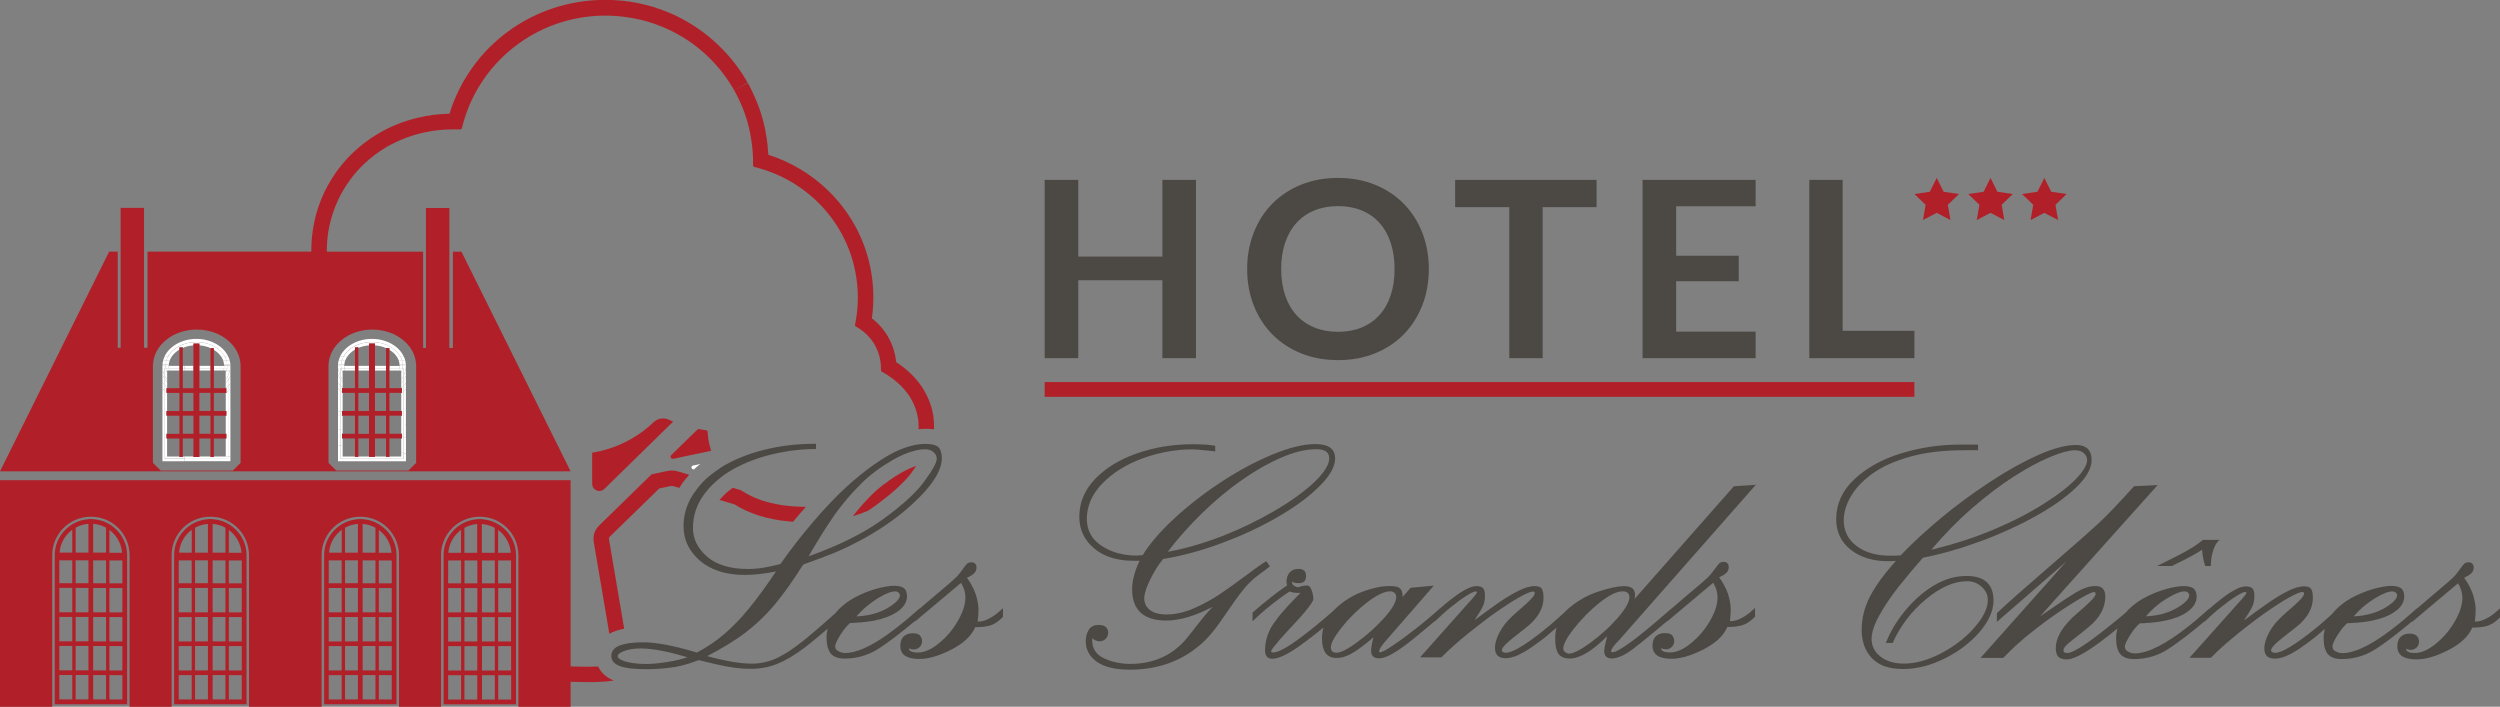 <svg width="237" height="67" viewBox="0 0 237 67" fill="none" xmlns="http://www.w3.org/2000/svg">
<rect x="0" y="0" width="237" height="67" fill="#808080" stroke="none"/>
<g clip-path="url(#clip0_159_549)">
<path d="M237 57.676C236.669 57.988 236.355 58.243 236.053 58.439C235.954 58.503 235.855 58.561 235.756 58.613C235.373 58.821 235.018 58.925 234.693 58.925H234.617C234.641 58.67 234.658 58.457 234.676 58.283C234.687 58.11 234.693 57.983 234.693 57.896C234.693 57.763 234.693 57.63 234.676 57.491C234.664 57.358 234.647 57.225 234.623 57.093C234.577 56.827 234.507 56.566 234.42 56.306C234.327 56.046 234.217 55.786 234.077 55.532C234.007 55.405 233.938 55.278 233.856 55.15C233.775 55.023 233.694 54.896 233.601 54.775C233.746 54.705 233.879 54.636 233.99 54.566C234.1 54.497 234.199 54.422 234.275 54.353C234.426 54.208 234.507 54.023 234.507 53.803C234.507 53.659 234.466 53.538 234.385 53.445C234.304 53.353 234.193 53.306 234.042 53.306C233.845 53.306 233.699 53.353 233.606 53.445C233.583 53.468 233.554 53.497 233.525 53.532C233.432 53.636 233.31 53.803 233.153 54.023C233.049 54.168 232.944 54.306 232.839 54.434C232.735 54.561 232.63 54.676 232.526 54.775C232.427 54.873 232.247 55.035 231.979 55.266C231.718 55.497 231.369 55.792 230.939 56.15C230.695 56.358 230.457 56.555 230.23 56.751C230.062 56.896 229.887 57.041 229.73 57.179C229.713 57.191 229.701 57.208 229.684 57.22C229.486 57.387 229.3 57.549 229.12 57.705V57.67C228.731 58.023 228.353 58.353 227.987 58.665C227.976 58.676 227.958 58.688 227.946 58.699C227.238 59.295 226.575 59.803 225.959 60.237C225.355 60.653 224.797 60.994 224.28 61.26C224.105 61.347 223.943 61.428 223.78 61.497C223.292 61.705 222.844 61.838 222.443 61.89C222.31 61.907 222.182 61.919 222.054 61.919C221.95 61.919 221.845 61.907 221.74 61.879C221.636 61.85 221.531 61.809 221.427 61.757C221.322 61.699 221.246 61.636 221.194 61.561C221.142 61.486 221.119 61.399 221.119 61.301C221.119 61.197 221.153 61.058 221.229 60.884C221.246 60.844 221.27 60.798 221.293 60.751C221.363 60.607 221.45 60.445 221.566 60.254C221.793 59.89 222.025 59.578 222.269 59.318C222.351 59.231 222.432 59.15 222.513 59.081C222.676 59.081 222.827 59.064 222.984 59.058C223.333 59.041 223.664 59.012 223.983 58.977C224.297 58.942 224.594 58.896 224.867 58.838C225.093 58.792 225.302 58.74 225.506 58.682C226.267 58.462 226.842 58.173 227.243 57.827C227.267 57.809 227.29 57.792 227.313 57.775C227.627 57.486 227.813 57.185 227.888 56.867C227.912 56.769 227.923 56.67 227.923 56.572C227.923 56.289 227.865 56.069 227.755 55.907C227.72 55.855 227.673 55.809 227.627 55.769C227.58 55.728 227.522 55.699 227.458 55.67C227.394 55.642 227.319 55.618 227.243 55.601C227.081 55.561 226.895 55.543 226.674 55.543C226.244 55.543 225.68 55.642 224.977 55.838C224.274 56.035 223.571 56.33 222.856 56.717C222.821 56.734 222.792 56.757 222.763 56.775C222.548 56.896 222.345 57.035 222.153 57.179C221.897 57.37 221.653 57.572 221.432 57.803C221.305 57.936 221.188 58.069 221.072 58.214C220.63 58.618 220.189 59.012 219.77 59.364C219.747 59.387 219.718 59.405 219.695 59.422C219.404 59.665 219.12 59.89 218.841 60.104C218.568 60.318 218.294 60.52 218.033 60.705C217.894 60.803 217.76 60.896 217.632 60.983C217.243 61.243 216.906 61.445 216.609 61.595C216.412 61.694 216.237 61.769 216.081 61.815C215.924 61.867 215.79 61.89 215.68 61.89C215.633 61.89 215.581 61.884 215.54 61.873C215.499 61.861 215.453 61.844 215.412 61.815C215.372 61.792 215.342 61.769 215.325 61.74C215.308 61.711 215.296 61.694 215.296 61.665C215.296 61.636 215.302 61.601 215.313 61.561C215.366 61.41 215.523 61.214 215.79 60.965C215.854 60.902 215.929 60.838 216.011 60.769C216.168 60.63 216.354 60.48 216.569 60.318C217.045 59.948 217.417 59.653 217.69 59.434C217.783 59.358 217.859 59.295 217.928 59.237C218.016 59.162 218.085 59.098 218.138 59.046C218.417 58.769 218.649 58.48 218.823 58.191C218.939 57.994 219.032 57.798 219.102 57.601C219.172 57.405 219.218 57.197 219.242 56.994C219.253 56.89 219.259 56.786 219.259 56.682C219.259 56.382 219.23 56.145 219.166 55.977C219.143 55.919 219.12 55.873 219.096 55.832C219.067 55.792 219.032 55.757 218.992 55.722C218.91 55.659 218.8 55.618 218.661 55.601C218.591 55.59 218.515 55.584 218.434 55.584C217.981 55.584 217.44 55.746 216.813 56.069C216.499 56.231 216.185 56.41 215.871 56.601C215.558 56.792 215.244 57 214.93 57.22C214.302 57.659 213.57 58.191 212.733 58.815C212.768 58.751 212.826 58.665 212.896 58.555C212.966 58.445 213.053 58.306 213.158 58.145C213.367 57.821 213.512 57.543 213.593 57.312C213.675 57.081 213.715 56.809 213.715 56.503C213.715 56.416 213.715 56.335 213.704 56.26C213.686 56.11 213.657 55.988 213.611 55.896C213.588 55.85 213.559 55.809 213.529 55.78C213.407 55.653 213.192 55.59 212.884 55.59C212.367 55.59 211.589 55.994 210.56 56.792C210.38 56.931 210.194 57.081 209.996 57.243C209.816 57.393 209.63 57.555 209.433 57.728V57.699C209.026 58.064 208.637 58.405 208.259 58.728C208.027 58.925 207.794 59.11 207.573 59.289C205.359 61.052 203.622 61.942 202.372 61.942C202.163 61.942 201.954 61.884 201.745 61.775C201.64 61.717 201.565 61.653 201.512 61.578C201.46 61.503 201.437 61.416 201.437 61.318C201.437 61.214 201.472 61.075 201.547 60.902C201.571 60.844 201.605 60.78 201.64 60.717C201.71 60.584 201.786 60.439 201.89 60.272C202.117 59.907 202.349 59.595 202.593 59.335C202.675 59.249 202.756 59.168 202.837 59.098C203 59.098 203.151 59.081 203.308 59.075C203.552 59.064 203.79 59.046 204.017 59.023C204.244 59 204.464 58.971 204.674 58.942C205.092 58.879 205.481 58.798 205.824 58.699C206.022 58.642 206.213 58.578 206.388 58.514C206.876 58.33 207.265 58.104 207.562 57.85C207.585 57.832 207.614 57.815 207.631 57.792C207.945 57.503 208.131 57.202 208.207 56.879C208.23 56.78 208.242 56.688 208.242 56.59C208.242 56.306 208.183 56.087 208.073 55.925C208.038 55.873 207.992 55.827 207.945 55.786C207.899 55.746 207.841 55.717 207.777 55.688C207.713 55.659 207.637 55.636 207.562 55.618C207.399 55.578 207.213 55.561 206.992 55.561C206.562 55.561 205.998 55.659 205.295 55.855C204.592 56.052 203.889 56.347 203.174 56.734C203.14 56.752 203.11 56.775 203.081 56.792C202.866 56.913 202.669 57.052 202.471 57.191C202.216 57.382 201.971 57.584 201.751 57.815C201.675 57.89 201.611 57.977 201.541 58.058C201.007 58.509 200.513 58.913 200.048 59.283C199.74 59.532 199.444 59.763 199.171 59.977C197.509 61.266 196.445 61.907 195.998 61.907C195.916 61.907 195.853 61.896 195.794 61.879C195.725 61.855 195.672 61.821 195.643 61.775C195.626 61.74 195.614 61.699 195.614 61.653C195.614 61.566 195.649 61.474 195.713 61.376C195.777 61.278 195.876 61.168 196.004 61.058C196.259 60.832 196.666 60.503 197.224 60.075C197.503 59.861 197.741 59.665 197.95 59.491C198.154 59.318 198.328 59.162 198.462 59.029C198.839 58.647 199.118 58.254 199.304 57.838C199.397 57.63 199.467 57.422 199.513 57.208C199.56 56.994 199.583 56.775 199.583 56.549C199.583 56.22 199.508 55.971 199.351 55.803C199.194 55.636 198.961 55.555 198.648 55.555C198.096 55.555 197.491 55.751 196.829 56.145C196.172 56.538 195.033 57.295 193.406 58.422L204.546 45.983L202.314 46.093C202.274 46.139 202.216 46.197 202.146 46.272C202.094 46.33 202.035 46.387 201.971 46.462C201.774 46.676 201.518 46.954 201.199 47.306C200.629 47.931 200.089 48.491 199.583 48.994C199.281 49.306 198.706 49.838 197.863 50.584C197.584 50.832 197.27 51.11 196.933 51.405C195.574 52.595 194.127 53.861 192.587 55.191C191.744 55.919 191.041 56.538 190.466 57.058C190.384 57.133 190.297 57.208 190.222 57.278C190.007 57.474 189.821 57.647 189.646 57.803C189.524 57.919 189.402 58.029 189.304 58.127V58.954L190.338 58.058L195.887 53.231L187.752 62.37H189.908C190.123 62.139 190.35 61.913 190.588 61.682C190.768 61.509 190.948 61.335 191.14 61.162C191.709 60.642 192.343 60.116 193.023 59.59C194.237 58.653 195.399 57.844 196.509 57.156C196.788 56.983 197.038 56.832 197.259 56.705C197.927 56.318 198.345 56.127 198.52 56.127C198.566 56.127 198.607 56.145 198.63 56.173C198.653 56.202 198.665 56.249 198.665 56.312C198.665 56.376 198.63 56.457 198.555 56.566C198.479 56.676 198.369 56.803 198.218 56.954C197.915 57.26 197.561 57.59 197.154 57.936C197.055 58.023 196.962 58.104 196.875 58.179C196.707 58.324 196.573 58.445 196.48 58.532C196.434 58.578 196.393 58.613 196.364 58.647C196.12 58.89 195.905 59.133 195.719 59.37C195.533 59.607 195.382 59.844 195.26 60.075C195.138 60.306 195.045 60.538 194.981 60.763C194.917 60.988 194.888 61.214 194.888 61.434C194.888 61.532 194.888 61.624 194.905 61.705C194.929 61.873 194.969 62.012 195.027 62.121C195.056 62.179 195.097 62.225 195.138 62.266C195.306 62.434 195.562 62.514 195.922 62.514C196.044 62.514 196.19 62.491 196.341 62.451C196.573 62.387 196.846 62.278 197.148 62.121C197.451 61.965 197.793 61.763 198.171 61.514C198.473 61.312 198.81 61.075 199.159 60.815C199.391 60.642 199.635 60.462 199.891 60.26C200.158 60.052 200.437 59.821 200.722 59.584C200.652 59.873 200.606 60.173 200.606 60.497C200.606 60.543 200.606 60.578 200.612 60.618C200.618 60.919 200.647 61.185 200.711 61.41C200.711 61.428 200.722 61.439 200.728 61.462C200.798 61.694 200.891 61.879 201.018 62.023C201.297 62.33 201.722 62.48 202.303 62.48C203.494 62.48 204.586 62.156 205.574 61.514C205.824 61.353 206.086 61.173 206.37 60.965C206.655 60.763 206.957 60.532 207.283 60.283C207.463 60.145 207.649 60 207.841 59.844C207.992 59.722 208.149 59.601 208.305 59.468C208.34 59.439 208.375 59.41 208.41 59.382C208.602 59.225 208.794 59.064 208.991 58.896V58.948C209.369 58.572 209.764 58.214 210.165 57.873C210.386 57.688 210.618 57.514 210.845 57.341C210.996 57.225 211.135 57.104 211.286 56.994C212.094 56.416 212.611 56.121 212.844 56.121C212.879 56.121 212.908 56.127 212.925 56.139C212.943 56.15 212.954 56.168 212.954 56.197C212.954 56.225 212.937 56.266 212.902 56.324C212.867 56.382 212.821 56.451 212.751 56.532C212.617 56.699 212.42 56.925 212.158 57.208L210.88 58.642L208.921 60.838L207.562 62.358H209.59C209.764 62.185 209.944 62.006 210.13 61.827C210.415 61.555 210.717 61.278 211.042 60.994C211.368 60.711 211.711 60.422 212.077 60.127C212.321 59.931 212.559 59.74 212.791 59.555C213.489 59.006 214.145 58.514 214.761 58.081C214.965 57.936 215.162 57.798 215.36 57.67C215.749 57.41 216.115 57.173 216.458 56.965C216.633 56.861 216.795 56.763 216.958 56.67C217.603 56.306 218.045 56.121 218.277 56.121C218.376 56.121 218.422 56.168 218.422 56.266C218.422 56.41 218.294 56.613 218.045 56.873C217.795 57.127 217.464 57.434 217.057 57.78C216.65 58.127 216.336 58.416 216.115 58.636C215.65 59.098 215.29 59.59 215.035 60.104C214.785 60.618 214.657 61.069 214.657 61.462C214.657 61.624 214.68 61.769 214.721 61.89C214.843 62.254 215.151 62.439 215.639 62.439C215.767 62.439 215.895 62.428 216.034 62.405C216.447 62.33 216.906 62.145 217.417 61.844C217.655 61.705 217.894 61.555 218.132 61.393C218.37 61.231 218.608 61.058 218.847 60.879C219.05 60.728 219.253 60.578 219.457 60.416C219.492 60.387 219.532 60.353 219.567 60.324C219.834 60.104 220.113 59.867 220.392 59.624C220.328 59.902 220.282 60.191 220.282 60.497C220.282 60.555 220.288 60.607 220.288 60.665C220.299 60.948 220.322 61.202 220.381 61.41C220.392 61.445 220.404 61.474 220.415 61.509C220.45 61.613 220.491 61.705 220.532 61.792C220.578 61.879 220.63 61.954 220.689 62.023C220.968 62.33 221.392 62.48 221.973 62.48C223.164 62.48 224.257 62.156 225.244 61.514C225.413 61.405 225.599 61.278 225.791 61.145C225.872 61.087 225.959 61.029 226.046 60.965C226.232 60.832 226.436 60.682 226.639 60.526C226.744 60.445 226.848 60.37 226.959 60.283C227.278 60.035 227.621 59.763 227.981 59.474C228.202 59.295 228.435 59.098 228.673 58.902V58.954L229.847 57.965L230.532 57.387L233.025 55.295C233.095 55.41 233.153 55.52 233.205 55.636C233.304 55.867 233.374 56.098 233.409 56.335C233.426 56.451 233.432 56.572 233.432 56.688C233.432 57.017 233.374 57.37 233.252 57.74C233.13 58.11 232.95 58.503 232.711 58.919C232.589 59.127 232.462 59.324 232.328 59.514C232.194 59.705 232.049 59.89 231.904 60.064C231.602 60.416 231.276 60.734 230.916 61.029C230.195 61.613 229.544 61.902 228.952 61.902C228.516 61.902 228.249 61.827 228.138 61.676C228.103 61.624 228.086 61.566 228.086 61.497C228.161 61.532 228.237 61.561 228.318 61.578C228.4 61.595 228.481 61.607 228.568 61.607C228.754 61.607 228.923 61.532 229.085 61.387C229.242 61.243 229.324 61.052 229.324 60.821C229.324 60.63 229.271 60.491 229.19 60.376C229.056 60.179 228.818 60.069 228.458 60.069C228.44 60.069 228.423 60.069 228.406 60.069C228.156 60.075 227.935 60.127 227.761 60.237C227.697 60.278 227.638 60.318 227.586 60.37C227.435 60.514 227.336 60.705 227.296 60.954C227.278 61.058 227.267 61.162 227.267 61.283C227.267 61.486 227.301 61.659 227.377 61.809C227.598 62.278 228.167 62.509 229.074 62.509C229.98 62.509 230.962 62.214 232.119 61.618C232.555 61.399 232.926 61.156 233.246 60.902C233.351 60.815 233.455 60.728 233.548 60.642C233.926 60.289 234.199 59.907 234.368 59.497C234.519 59.497 234.664 59.497 234.798 59.486C235.204 59.462 235.547 59.41 235.826 59.324C235.855 59.318 235.878 59.301 235.907 59.289C236.157 59.197 236.425 59.041 236.698 58.809C236.797 58.722 236.901 58.63 237.006 58.526V57.699L237 57.676ZM205.394 56.751C206.138 56.295 206.702 56.064 207.079 56.064C207.213 56.064 207.323 56.098 207.411 56.173C207.498 56.249 207.538 56.335 207.538 56.428C207.538 56.647 207.381 56.89 207.068 57.156C206.882 57.312 206.638 57.48 206.336 57.653C205.888 57.913 205.383 58.11 204.825 58.243C204.639 58.283 204.447 58.324 204.249 58.353C203.988 58.393 203.709 58.416 203.424 58.428C203.988 57.769 204.645 57.208 205.388 56.751H205.394ZM225.093 56.751C225.465 56.52 225.791 56.353 226.075 56.237C226.354 56.121 226.593 56.064 226.784 56.064C226.854 56.064 226.912 56.075 226.97 56.093C227.028 56.11 227.075 56.139 227.116 56.173C227.203 56.249 227.243 56.335 227.243 56.428C227.243 56.647 227.086 56.89 226.773 57.156C226.587 57.312 226.343 57.48 226.04 57.653C225.593 57.913 225.087 58.11 224.53 58.243C224.344 58.283 224.152 58.324 223.954 58.353C223.693 58.393 223.414 58.416 223.129 58.428C223.693 57.769 224.349 57.208 225.093 56.751Z" fill="#4C4945"/>
<path d="M93.545 58.751C93.266 58.867 93.004 58.925 92.76 58.925H92.685C92.708 58.67 92.725 58.457 92.743 58.283C92.754 58.11 92.76 57.983 92.76 57.896C92.76 57.763 92.76 57.63 92.743 57.491C92.731 57.358 92.714 57.225 92.691 57.093C92.644 56.827 92.574 56.566 92.487 56.306C92.394 56.046 92.284 55.786 92.144 55.532C92.075 55.405 92.005 55.277 91.924 55.15C91.842 55.023 91.761 54.896 91.668 54.775C91.813 54.705 91.947 54.636 92.057 54.566C92.168 54.497 92.266 54.422 92.342 54.353C92.493 54.208 92.574 54.023 92.574 53.803C92.574 53.659 92.534 53.538 92.452 53.445C92.371 53.353 92.261 53.306 92.109 53.306C91.912 53.306 91.767 53.353 91.674 53.445C91.581 53.538 91.43 53.728 91.22 54.023C91.116 54.168 91.011 54.306 90.907 54.434C90.802 54.561 90.698 54.676 90.593 54.775C90.494 54.873 90.314 55.035 90.047 55.266C89.785 55.497 89.436 55.792 89.007 56.15C88.762 56.358 88.524 56.555 88.297 56.751C88.106 56.913 87.926 57.069 87.746 57.22C87.548 57.387 87.362 57.549 87.182 57.705V57.67C86.775 58.035 86.386 58.376 86.008 58.694C85.299 59.289 84.637 59.798 84.021 60.231C82.417 61.347 81.115 61.907 80.116 61.907C79.906 61.907 79.697 61.85 79.488 61.74C79.279 61.63 79.174 61.48 79.174 61.283C79.174 61.231 79.186 61.168 79.203 61.098C79.221 61.029 79.256 60.948 79.296 60.861C79.314 60.827 79.325 60.798 79.343 60.763C79.372 60.705 79.395 60.647 79.436 60.578C79.494 60.474 79.558 60.358 79.633 60.237C79.86 59.873 80.093 59.561 80.337 59.3C80.418 59.214 80.499 59.133 80.581 59.064C80.743 59.064 80.894 59.046 81.051 59.04C81.4 59.023 81.731 58.994 82.045 58.959C82.359 58.925 82.655 58.879 82.928 58.821C83.155 58.775 83.364 58.722 83.567 58.665C84.329 58.445 84.904 58.156 85.305 57.809C85.328 57.792 85.351 57.775 85.375 57.757C85.688 57.468 85.874 57.168 85.95 56.85C85.973 56.751 85.985 56.653 85.985 56.555C85.985 56.173 85.886 55.907 85.688 55.757C85.642 55.717 85.584 55.688 85.52 55.659C85.328 55.572 85.061 55.532 84.73 55.532C84.619 55.532 84.503 55.538 84.381 55.549C84.259 55.561 84.125 55.578 83.98 55.607C83.695 55.653 83.382 55.728 83.033 55.827C82.33 56.023 81.627 56.318 80.912 56.705C80.877 56.722 80.848 56.746 80.819 56.763C80.674 56.844 80.534 56.931 80.4 57.023C80.337 57.069 80.273 57.121 80.209 57.168C79.953 57.358 79.709 57.561 79.488 57.792C79.383 57.902 79.279 58.023 79.18 58.145C78.663 58.607 78.186 59.029 77.751 59.405C77.443 59.67 77.158 59.913 76.896 60.133C76.803 60.208 76.71 60.289 76.623 60.364C76.216 60.699 75.833 61 75.484 61.254C75.31 61.382 75.141 61.503 74.979 61.613C74.816 61.722 74.665 61.821 74.52 61.913C74.299 62.046 74.09 62.162 73.88 62.272C73.671 62.376 73.462 62.474 73.265 62.549C73.131 62.601 72.997 62.647 72.869 62.682C72.352 62.832 71.823 62.913 71.283 62.913C70.743 62.913 70.098 62.855 69.394 62.734C68.686 62.613 67.901 62.434 67.041 62.197C67.401 62.011 67.75 61.821 68.087 61.636C68.755 61.26 69.365 60.884 69.918 60.509C70.196 60.318 70.458 60.133 70.702 59.942C71.446 59.376 72.137 58.746 72.782 58.058C72.997 57.827 73.207 57.595 73.41 57.353C73.817 56.867 74.252 56.306 74.706 55.67C75.165 55.029 75.641 54.312 76.147 53.52C77.303 53.104 78.268 52.74 79.041 52.428C79.814 52.116 80.697 51.694 81.685 51.162C82.672 50.63 83.626 50.035 84.532 49.382C85.444 48.728 86.299 48 87.095 47.208C87.641 46.665 88.088 46.145 88.431 45.653C88.658 45.33 88.844 45.011 88.977 44.711C89.181 44.26 89.285 43.838 89.285 43.445C89.285 43.208 89.256 43 89.204 42.827C89.152 42.653 89.076 42.514 88.972 42.405C88.832 42.26 88.594 42.173 88.274 42.121C88.112 42.098 87.943 42.081 87.734 42.081C87.408 42.081 87.071 42.116 86.723 42.185C86.374 42.254 86.014 42.358 85.648 42.497C85.096 42.705 84.515 42.988 83.91 43.353C83.707 43.474 83.504 43.601 83.3 43.74C82.888 44.017 82.475 44.312 82.068 44.624C81.249 45.254 80.435 45.954 79.633 46.734C79.244 47.116 78.855 47.509 78.465 47.925C78.454 47.936 78.442 47.948 78.436 47.959C77.972 48.457 77.518 48.971 77.077 49.486C75.99 50.751 74.961 52.075 73.985 53.468C73.689 53.549 73.398 53.618 73.125 53.676C72.916 53.722 72.718 53.763 72.527 53.792C71.945 53.89 71.422 53.942 70.963 53.942C70.098 53.942 69.336 53.844 68.68 53.647C68.023 53.451 67.471 53.156 67.029 52.769C66.14 51.988 65.693 51.087 65.693 50.069C65.693 49.48 65.78 48.925 65.954 48.393C66.123 47.879 66.373 47.393 66.704 46.931C66.716 46.913 66.721 46.896 66.739 46.879C67.041 46.462 67.395 46.087 67.779 45.728C67.953 45.566 68.145 45.41 68.337 45.26C68.442 45.179 68.54 45.093 68.651 45.017C68.656 45.017 68.668 45.006 68.674 45C68.93 44.821 69.203 44.653 69.487 44.491C70.626 43.855 71.887 43.376 73.27 43.052C74.653 42.728 76.013 42.566 77.356 42.566V42.069C76.914 42.069 76.478 42.081 76.048 42.104C75.194 42.15 74.363 42.248 73.567 42.399C73.166 42.474 72.776 42.561 72.393 42.653C71.626 42.85 70.905 43.081 70.237 43.358C69.569 43.63 68.953 43.942 68.389 44.295C68.331 44.33 68.279 44.376 68.221 44.41C67.942 44.595 67.674 44.786 67.425 44.983C67.239 45.133 67.047 45.289 66.878 45.451C66.483 45.827 66.146 46.237 65.85 46.665C65.815 46.711 65.78 46.757 65.745 46.803C65.269 47.532 64.972 48.289 64.856 49.081C64.815 49.341 64.798 49.607 64.798 49.879C64.798 50.202 64.833 50.514 64.897 50.815C64.996 51.266 65.17 51.682 65.414 52.075C65.536 52.272 65.681 52.462 65.838 52.642C66.001 52.821 66.175 53 66.373 53.168C66.634 53.393 66.919 53.584 67.233 53.751C68.163 54.254 69.296 54.503 70.644 54.503C71.481 54.503 72.451 54.393 73.561 54.173C72.666 55.52 71.823 56.676 71.033 57.642C70.249 58.607 69.458 59.428 68.674 60.098C67.889 60.769 67.018 61.358 66.071 61.861C63.909 61.214 62.212 60.89 60.98 60.89C60.475 60.89 60.033 60.919 59.655 60.971C59.562 60.983 59.487 61.006 59.405 61.017C59.138 61.069 58.9 61.127 58.708 61.208C58.58 61.26 58.47 61.324 58.377 61.387C58.22 61.497 58.115 61.63 58.046 61.78C58.028 61.809 58.005 61.838 57.999 61.873C57.97 61.965 57.953 62.069 57.953 62.173C57.953 62.405 58.022 62.601 58.162 62.769C58.208 62.827 58.278 62.873 58.342 62.919C58.464 63.011 58.603 63.093 58.789 63.156C59.08 63.254 59.452 63.33 59.894 63.376C60.289 63.416 60.73 63.439 61.242 63.439C62.264 63.439 63.194 63.364 64.043 63.22C64.217 63.191 64.391 63.15 64.566 63.11C65.1 62.983 65.664 62.803 66.251 62.578C66.489 62.642 66.745 62.705 67.018 62.769C67.291 62.832 67.576 62.902 67.878 62.971C68.482 63.11 69.052 63.22 69.592 63.295C69.865 63.33 70.132 63.358 70.394 63.376C70.661 63.393 70.917 63.405 71.178 63.405C71.399 63.405 71.62 63.393 71.835 63.376C72.48 63.318 73.096 63.173 73.683 62.936C74.072 62.78 74.485 62.572 74.915 62.318C75.13 62.191 75.351 62.046 75.577 61.896C75.804 61.746 76.036 61.578 76.275 61.399C76.478 61.243 76.699 61.069 76.92 60.89C77.146 60.705 77.39 60.509 77.634 60.3C77.704 60.243 77.768 60.191 77.838 60.133C78.035 59.965 78.25 59.78 78.46 59.595C78.396 59.867 78.355 60.15 78.355 60.451C78.355 60.52 78.361 60.578 78.367 60.642C78.378 60.965 78.425 61.248 78.506 61.48C78.576 61.676 78.657 61.85 78.773 61.977C79.052 62.283 79.477 62.434 80.058 62.434C81.249 62.434 82.341 62.11 83.329 61.468C83.498 61.358 83.684 61.231 83.875 61.098C83.957 61.04 84.044 60.983 84.131 60.919C84.317 60.786 84.52 60.636 84.724 60.48C84.828 60.399 84.933 60.324 85.043 60.237C85.363 59.988 85.706 59.717 86.066 59.428C86.287 59.248 86.519 59.052 86.758 58.855V58.907L87.931 57.925L88.617 57.347L91.11 55.254C91.383 55.705 91.517 56.173 91.517 56.647C91.517 57.306 91.278 58.052 90.796 58.879C90.32 59.705 89.715 60.41 89.001 60.988C88.28 61.572 87.629 61.861 87.037 61.861C86.444 61.861 86.171 61.728 86.171 61.457C86.316 61.532 86.479 61.566 86.653 61.566C86.839 61.566 87.007 61.491 87.17 61.347C87.327 61.202 87.409 61.011 87.409 60.78C87.409 60.59 87.356 60.451 87.275 60.335C87.246 60.295 87.228 60.248 87.193 60.22C87.124 60.156 87.031 60.11 86.92 60.081C86.81 60.052 86.688 60.035 86.543 60.035C86.543 60.035 86.508 60.035 86.49 60.035C86.362 60.035 86.246 60.052 86.142 60.081C86.031 60.11 85.933 60.15 85.845 60.202C85.781 60.243 85.723 60.283 85.671 60.335C85.52 60.48 85.421 60.67 85.38 60.913C85.363 61.017 85.351 61.121 85.351 61.243C85.351 61.445 85.386 61.618 85.462 61.769C85.462 61.769 85.462 61.775 85.462 61.78C85.537 61.936 85.648 62.064 85.799 62.162C85.95 62.266 86.136 62.341 86.362 62.393C86.589 62.445 86.851 62.468 87.153 62.468C88.024 62.468 89.041 62.173 90.198 61.578C91.354 60.983 92.104 60.277 92.447 59.457C93.051 59.457 93.533 59.399 93.905 59.283C94.184 59.197 94.475 59.023 94.777 58.769C94.876 58.682 94.98 58.59 95.085 58.486V57.659C94.754 57.971 94.44 58.225 94.138 58.422C93.94 58.549 93.748 58.653 93.562 58.734L93.545 58.751ZM78.012 50.486C78.268 50.075 78.506 49.711 78.739 49.37C78.884 49.156 79.023 48.942 79.157 48.757C79.418 48.387 79.703 48.023 80.005 47.653C80.104 47.532 80.203 47.405 80.308 47.283C80.726 46.792 81.185 46.301 81.673 45.815C82.475 45.017 83.457 44.283 84.631 43.607C85.305 43.214 85.933 42.948 86.514 42.786C86.601 42.763 86.688 42.734 86.775 42.711C86.862 42.688 86.949 42.665 87.031 42.653C87.269 42.613 87.501 42.59 87.722 42.59C87.873 42.59 88.013 42.613 88.135 42.653C88.21 42.676 88.274 42.705 88.338 42.746C88.396 42.78 88.449 42.821 88.501 42.867C88.553 42.913 88.594 42.959 88.635 43.011C88.751 43.156 88.803 43.318 88.803 43.491C88.803 43.855 88.396 44.59 87.589 45.682C86.978 46.503 86.084 47.382 84.904 48.318C84.509 48.63 84.085 48.948 83.631 49.277C83.538 49.341 83.44 49.41 83.347 49.474C82.975 49.728 82.585 49.983 82.173 50.225C81.133 50.838 79.97 51.416 78.68 51.954C78.035 52.225 77.361 52.486 76.652 52.734C77.141 51.902 77.588 51.156 78.006 50.491L78.012 50.486ZM64.397 62.532C64.246 62.566 64.077 62.607 63.903 62.642C63.729 62.676 63.537 62.711 63.334 62.746C63.13 62.78 62.938 62.809 62.752 62.832C62.195 62.907 61.701 62.948 61.277 62.948C60.829 62.948 60.428 62.919 60.056 62.867C59.806 62.832 59.568 62.786 59.359 62.728C59.225 62.694 59.109 62.653 59.01 62.613C58.813 62.532 58.679 62.445 58.615 62.347C58.58 62.3 58.563 62.248 58.563 62.197C58.563 62.156 58.575 62.116 58.598 62.075C58.673 61.954 58.859 61.838 59.161 61.717C59.26 61.676 59.371 61.642 59.487 61.613C59.545 61.595 59.609 61.59 59.673 61.572C59.859 61.538 60.056 61.503 60.271 61.491C60.416 61.48 60.573 61.474 60.736 61.474C61.282 61.474 61.927 61.543 62.665 61.682C63.032 61.751 63.427 61.838 63.845 61.942C64.263 62.046 64.699 62.168 65.164 62.3C64.955 62.382 64.699 62.457 64.391 62.532H64.397ZM83.161 56.751C83.904 56.295 84.468 56.064 84.846 56.064C84.98 56.064 85.09 56.098 85.177 56.173C85.229 56.22 85.258 56.266 85.282 56.318C85.293 56.353 85.311 56.387 85.311 56.428C85.311 56.561 85.253 56.699 85.142 56.85C85.032 57 84.863 57.156 84.637 57.318C84.486 57.428 84.311 57.538 84.114 57.659C83.713 57.89 83.271 58.069 82.783 58.202C82.295 58.33 81.766 58.405 81.197 58.434C81.336 58.266 81.487 58.11 81.638 57.959C82.097 57.503 82.603 57.104 83.161 56.757V56.751Z" fill="#4C4945"/>
<path d="M120.374 53.659L120.043 53.202C119.712 53.387 119.078 53.827 118.154 54.526C117.225 55.225 116.382 55.827 115.626 56.335C115.249 56.59 114.854 56.827 114.441 57.052C114.028 57.277 113.598 57.485 113.157 57.676C112.936 57.774 112.715 57.855 112.494 57.931C111.844 58.144 111.21 58.254 110.6 58.254C110.426 58.254 110.263 58.243 110.112 58.225C109.81 58.191 109.548 58.121 109.322 58.017C109.211 57.965 109.112 57.902 109.019 57.832C108.746 57.624 108.578 57.358 108.508 57.046C108.485 56.942 108.473 56.832 108.473 56.717C108.473 56.618 108.485 56.503 108.508 56.381C108.578 56.011 108.752 55.532 109.037 54.948C109.223 54.561 109.42 54.202 109.624 53.879C109.827 53.555 110.042 53.26 110.263 52.994C110.71 52.919 111.164 52.832 111.623 52.734C112.535 52.532 113.465 52.283 114.406 51.977C114.877 51.827 115.353 51.659 115.836 51.48C116.318 51.3 116.783 51.115 117.248 50.925C118.172 50.537 119.055 50.127 119.898 49.688C120.322 49.468 120.734 49.243 121.141 49.006C122.757 48.069 124.07 47.104 125.069 46.115C125.697 45.497 126.127 44.919 126.359 44.381C126.499 44.058 126.569 43.751 126.569 43.456C126.569 43.341 126.557 43.237 126.539 43.139C126.522 43.04 126.493 42.948 126.452 42.861C126.22 42.352 125.627 42.098 124.686 42.098C123.582 42.098 122.234 42.428 120.647 43.081C119.061 43.734 117.445 44.595 115.807 45.67C114.168 46.74 112.669 47.902 111.326 49.144C110.652 49.769 110.065 50.37 109.566 50.954C109.066 51.538 108.653 52.092 108.328 52.63C108.206 52.63 108.107 52.63 108.032 52.642C107.956 52.647 107.875 52.659 107.793 52.67C106.492 52.67 105.37 52.364 104.435 51.745C104.202 51.59 103.999 51.422 103.819 51.237C103.731 51.144 103.65 51.052 103.58 50.954C103.29 50.561 103.116 50.104 103.057 49.595C103.04 49.468 103.034 49.335 103.034 49.202C103.034 49.046 103.04 48.89 103.057 48.74C103.086 48.433 103.15 48.139 103.243 47.85C103.476 47.127 103.906 46.445 104.528 45.809C105.027 45.3 105.591 44.85 106.23 44.456C106.869 44.063 107.573 43.722 108.345 43.445C109.217 43.127 110.089 42.902 110.966 42.763C111.257 42.717 111.547 42.682 111.844 42.653C112.233 42.618 112.622 42.601 113.012 42.601C113.099 42.601 113.198 42.601 113.314 42.613C113.43 42.624 113.558 42.63 113.703 42.642C113.994 42.665 114.267 42.688 114.522 42.717C114.778 42.74 115.011 42.763 115.202 42.792V42.26C114.697 42.162 113.976 42.115 113.046 42.115C111.204 42.115 109.455 42.399 107.811 42.971C106.573 43.399 105.521 43.959 104.644 44.653C104.353 44.884 104.08 45.133 103.83 45.393C102.819 46.439 102.319 47.642 102.319 49C102.319 50.185 102.778 51.179 103.702 51.971C104.161 52.37 104.714 52.665 105.353 52.867C105.835 53.017 106.364 53.11 106.939 53.144C107.131 53.156 107.328 53.162 107.538 53.162H108.037C107.944 53.341 107.857 53.532 107.776 53.745C107.695 53.959 107.613 54.191 107.543 54.433C107.398 54.931 107.323 55.399 107.323 55.838C107.323 57.832 108.403 58.827 110.571 58.827C111.838 58.827 113.302 58.393 114.958 57.526C114.685 57.809 114.424 58.104 114.174 58.404C114.11 58.48 114.04 58.566 113.965 58.659C113.813 58.85 113.639 59.069 113.436 59.329C113.337 59.456 113.227 59.595 113.116 59.745C112.663 60.335 112.303 60.757 112.047 61.011C111.722 61.335 111.379 61.613 111.013 61.855C110.646 62.098 110.257 62.295 109.85 62.456C109.031 62.78 108.13 62.936 107.137 62.936C106.91 62.936 106.689 62.925 106.468 62.902C105.818 62.832 105.213 62.67 104.655 62.404C103.912 62.052 103.54 61.485 103.54 60.717V60.497C103.737 60.694 103.976 60.792 104.26 60.792C104.365 60.792 104.464 60.774 104.557 60.734C104.65 60.699 104.737 60.642 104.812 60.566C104.969 60.422 105.051 60.231 105.051 60C105.051 59.751 104.975 59.561 104.824 59.433C104.673 59.306 104.446 59.243 104.144 59.243C103.819 59.243 103.569 59.329 103.377 59.508C103.313 59.566 103.261 59.636 103.214 59.711C103.023 60.023 102.93 60.381 102.93 60.786C102.93 61.595 103.284 62.243 103.987 62.74C104.696 63.237 105.73 63.485 107.096 63.485C109.949 63.485 112.326 62.561 114.232 60.717C114.464 60.485 114.703 60.219 114.941 59.931C115.179 59.636 115.423 59.318 115.667 58.965C116.161 58.26 116.655 57.555 117.155 56.838C117.277 56.659 117.399 56.491 117.521 56.335C117.875 55.861 118.201 55.485 118.497 55.196C118.782 54.913 119.131 54.624 119.549 54.324C119.967 54.023 120.246 53.815 120.38 53.688L120.374 53.659ZM112.245 50.439C112.785 49.827 113.36 49.231 113.965 48.642C115.173 47.462 116.428 46.416 117.718 45.514C119.008 44.607 120.269 43.896 121.49 43.37C122.716 42.844 123.803 42.584 124.761 42.584C124.971 42.584 125.151 42.601 125.308 42.636C125.778 42.745 126.011 43.011 126.011 43.445C126.011 43.636 125.964 43.844 125.871 44.058C125.778 44.277 125.639 44.508 125.459 44.757C125.238 45.052 124.953 45.37 124.599 45.705C123.657 46.595 122.402 47.503 120.833 48.422C119.264 49.341 117.614 50.139 115.882 50.815C114.151 51.491 112.419 51.994 110.699 52.312C111.181 51.682 111.687 51.063 112.233 50.451L112.245 50.439Z" fill="#4C4945"/>
<path d="M166.525 45.954L164.369 46.098L154.961 56.775C154.972 56.699 154.984 56.642 154.99 56.59C154.996 56.543 155.002 56.474 155.002 56.387C155.002 56.248 154.978 56.127 154.938 56.029C154.85 55.821 154.676 55.682 154.415 55.618C154.281 55.584 154.13 55.566 153.956 55.566C153.659 55.566 153.305 55.613 152.898 55.699C152.485 55.786 152.021 55.919 151.492 56.092C150.969 56.266 150.469 56.486 149.998 56.757C149.963 56.78 149.929 56.803 149.888 56.827C149.679 56.948 149.475 57.081 149.272 57.225C149.069 57.376 148.865 57.532 148.673 57.699C148.569 57.792 148.47 57.89 148.377 57.988C147.848 58.48 147.337 58.936 146.837 59.353C146.552 59.595 146.268 59.821 145.995 60.035C145.692 60.272 145.396 60.491 145.105 60.699C144.687 60.994 144.315 61.237 143.99 61.422C143.449 61.728 143.037 61.884 142.752 61.884C142.706 61.884 142.653 61.879 142.613 61.867C142.572 61.855 142.525 61.838 142.485 61.809C142.444 61.786 142.415 61.763 142.398 61.734C142.38 61.705 142.369 61.688 142.369 61.659C142.369 61.63 142.374 61.595 142.386 61.555C142.438 61.405 142.601 61.208 142.862 60.959C143.06 60.775 143.322 60.555 143.635 60.312C144.059 59.983 144.402 59.717 144.664 59.503C144.792 59.399 144.902 59.306 144.995 59.225C145.082 59.15 145.152 59.087 145.204 59.035C145.297 58.942 145.384 58.85 145.466 58.751C145.628 58.561 145.768 58.37 145.89 58.173C146.006 57.977 146.099 57.78 146.169 57.584C146.239 57.387 146.285 57.179 146.308 56.977C146.32 56.873 146.326 56.769 146.326 56.665C146.326 56.26 146.268 55.977 146.157 55.809C146.128 55.769 146.093 55.734 146.053 55.699C146.012 55.67 145.965 55.642 145.907 55.624C145.797 55.584 145.658 55.561 145.495 55.561C145.042 55.561 144.501 55.722 143.874 56.046C143.246 56.37 142.618 56.751 141.991 57.191C141.363 57.63 140.631 58.162 139.794 58.786C139.829 58.722 139.887 58.636 139.957 58.526C140.027 58.416 140.114 58.277 140.218 58.116C140.428 57.792 140.573 57.514 140.654 57.283C140.736 57.052 140.776 56.78 140.776 56.474C140.776 56.121 140.712 55.879 140.59 55.751C140.526 55.688 140.445 55.642 140.335 55.607C140.224 55.572 140.096 55.561 139.945 55.561C139.666 55.561 139.306 55.682 138.87 55.919C138.725 56 138.574 56.092 138.411 56.197C138.173 56.353 137.912 56.543 137.638 56.757C137.54 56.832 137.441 56.907 137.336 56.988C137.249 57.058 137.162 57.139 137.069 57.208C136.889 57.358 136.709 57.514 136.511 57.682V57.67C136.157 57.994 135.756 58.341 135.32 58.705C135.099 58.884 134.872 59.075 134.634 59.266C134.535 59.341 134.448 59.416 134.344 59.497C133.501 60.162 132.746 60.722 132.077 61.168C131.909 61.277 131.758 61.376 131.624 61.462C131.357 61.63 131.148 61.74 131.008 61.798C130.938 61.827 130.886 61.838 130.851 61.838C130.816 61.838 130.787 61.827 130.77 61.809C130.752 61.792 130.741 61.763 130.741 61.728C130.741 61.694 130.752 61.647 130.776 61.59C130.799 61.538 130.834 61.474 130.874 61.399C130.962 61.254 131.095 61.075 131.275 60.861L135.924 55.52L133.728 55.722L132.972 56.584C132.972 56.202 132.891 55.936 132.734 55.786C132.571 55.636 132.246 55.555 131.758 55.555C130.973 55.555 130.073 55.746 129.067 56.133C128.62 56.3 128.207 56.514 127.818 56.757C127.609 56.884 127.411 57.023 127.219 57.173C126.952 57.382 126.691 57.601 126.446 57.85C126.417 57.884 126.388 57.919 126.359 57.948C125.807 58.428 125.278 58.873 124.785 59.277C124.744 59.312 124.697 59.347 124.657 59.382C124.395 59.595 124.151 59.786 123.907 59.977C123.564 60.243 123.233 60.497 122.925 60.717C122.727 60.861 122.542 60.988 122.361 61.104C122.187 61.22 122.019 61.324 121.867 61.41C121.763 61.468 121.664 61.526 121.571 61.572C121.385 61.67 121.217 61.74 121.071 61.786C120.926 61.832 120.798 61.855 120.688 61.855C120.566 61.855 120.502 61.821 120.502 61.746C120.502 61.682 120.595 61.532 120.781 61.289C120.909 61.127 121.071 60.931 121.281 60.688C121.594 60.329 122.001 59.884 122.501 59.347C123.001 58.815 123.407 58.358 123.721 57.983C124.244 57.358 124.506 56.959 124.506 56.786C124.506 56.665 124.494 56.532 124.465 56.399C124.442 56.26 124.401 56.116 124.349 55.965C124.32 55.89 124.296 55.821 124.262 55.763C124.169 55.59 124.058 55.503 123.93 55.503C123.744 55.503 123.553 55.526 123.361 55.578C123.268 55.607 123.198 55.63 123.146 55.647C123.099 55.665 123.07 55.67 123.065 55.67C123.006 55.67 122.954 55.659 122.902 55.642C122.85 55.624 122.797 55.601 122.745 55.566C122.722 55.555 122.698 55.543 122.675 55.532C122.553 55.439 122.489 55.347 122.489 55.248C122.489 55.202 122.501 55.162 122.524 55.139C122.588 55.237 122.786 55.283 123.134 55.283C123.361 55.283 123.535 55.225 123.646 55.116C123.756 55.006 123.814 54.832 123.814 54.607C123.814 54.266 123.68 54.058 123.407 53.971C123.32 53.942 123.21 53.931 123.094 53.931C122.739 53.931 122.454 54.046 122.257 54.277C122.053 54.509 121.955 54.821 121.955 55.214C121.966 55.248 121.978 55.3 121.989 55.358C122.001 55.422 122.007 55.468 122.007 55.503C121.112 56.104 120.02 56.959 118.741 58.069V58.896C119.531 58.127 120.391 57.405 121.315 56.728C121.623 56.503 121.937 56.283 122.263 56.069C122.309 56.092 122.367 56.116 122.437 56.133C122.64 56.191 122.919 56.214 123.28 56.214C123.128 56.364 122.977 56.514 122.838 56.659C122.553 56.948 122.292 57.225 122.053 57.486C121.815 57.746 121.6 57.994 121.403 58.231C121.304 58.347 121.217 58.462 121.129 58.572C120.961 58.792 120.81 59 120.682 59.191C120.554 59.382 120.444 59.578 120.351 59.775C120.066 60.37 119.927 60.988 119.927 61.63C119.927 61.769 119.938 61.89 119.967 61.988C120.025 62.197 120.136 62.335 120.31 62.399C120.397 62.434 120.496 62.451 120.606 62.451C121.182 62.451 122.03 62.058 123.14 61.277C123.378 61.11 123.622 60.931 123.866 60.746C124.11 60.566 124.36 60.376 124.61 60.179C124.889 59.959 125.174 59.728 125.464 59.491C125.371 59.827 125.325 60.173 125.325 60.543C125.325 60.85 125.354 61.116 125.412 61.341C125.412 61.358 125.424 61.37 125.43 61.387C125.517 61.705 125.656 61.954 125.86 62.116C126.075 62.289 126.348 62.376 126.691 62.376C127.033 62.376 127.37 62.306 127.707 62.162C128.045 62.017 128.416 61.803 128.835 61.503C129.253 61.202 129.706 60.844 130.2 60.428C130.055 60.977 129.98 61.399 129.98 61.694C129.98 61.815 129.997 61.919 130.026 62.006C130.09 62.185 130.218 62.306 130.404 62.364C130.497 62.393 130.607 62.41 130.735 62.41C130.822 62.41 130.915 62.399 131.014 62.382C131.31 62.324 131.665 62.173 132.071 61.936C132.618 61.618 133.28 61.145 134.053 60.514C134.309 60.306 134.57 60.087 134.838 59.867C135.047 59.694 135.262 59.52 135.477 59.335C135.663 59.179 135.854 59.017 136.046 58.855V58.89C136.186 58.751 136.331 58.63 136.47 58.497C136.482 58.486 136.494 58.48 136.505 58.468C136.749 58.243 136.988 58.011 137.237 57.803C137.458 57.618 137.691 57.445 137.917 57.272C138.063 57.162 138.196 57.04 138.342 56.936C138.545 56.792 138.725 56.665 138.894 56.555C139.225 56.335 139.486 56.191 139.672 56.121C139.765 56.087 139.841 56.069 139.899 56.069C139.934 56.069 139.963 56.075 139.98 56.087C139.998 56.098 140.009 56.116 140.009 56.145C140.009 56.173 139.992 56.214 139.957 56.272C139.922 56.329 139.876 56.399 139.806 56.48C139.672 56.647 139.475 56.873 139.213 57.156L137.958 58.566L135.854 60.931L134.623 62.312H136.651C136.993 61.965 137.377 61.601 137.789 61.231C138.202 60.861 138.655 60.474 139.143 60.081C140.114 59.295 141.009 58.613 141.828 58.035C142.647 57.462 143.38 56.988 144.025 56.624C144.67 56.26 145.111 56.075 145.344 56.075C145.443 56.075 145.489 56.121 145.489 56.22C145.489 56.254 145.483 56.295 145.466 56.341C145.419 56.474 145.297 56.636 145.111 56.827C144.861 57.081 144.53 57.387 144.123 57.734C143.717 58.081 143.403 58.37 143.182 58.59C142.833 58.936 142.543 59.3 142.31 59.676C142.235 59.803 142.165 59.931 142.101 60.058C141.909 60.445 141.793 60.792 141.747 61.11C141.729 61.214 141.723 61.318 141.723 61.416C141.723 61.578 141.747 61.722 141.787 61.844C141.828 61.965 141.892 62.069 141.973 62.15C142.055 62.231 142.159 62.295 142.281 62.335C142.403 62.376 142.549 62.399 142.711 62.399C142.961 62.399 143.24 62.347 143.537 62.248C143.833 62.15 144.152 62 144.495 61.803C144.995 61.514 145.495 61.162 145.989 60.786C146.169 60.647 146.355 60.52 146.535 60.37C146.593 60.324 146.657 60.266 146.715 60.214C146.988 59.988 147.261 59.757 147.546 59.509C147.476 59.803 147.436 60.116 147.436 60.451C147.436 60.491 147.436 60.52 147.436 60.555C147.436 60.705 147.436 60.85 147.453 60.983C147.465 61.145 147.488 61.289 147.517 61.422C147.517 61.428 147.517 61.434 147.523 61.439C147.552 61.566 147.587 61.676 147.627 61.775C147.668 61.873 147.715 61.954 147.767 62.017C147.825 62.087 147.883 62.145 147.959 62.197C148.168 62.353 148.453 62.428 148.801 62.428C149.04 62.428 149.295 62.382 149.562 62.295C149.963 62.162 150.399 61.931 150.864 61.601C151.021 61.491 151.178 61.37 151.341 61.237C151.666 60.971 152.003 60.665 152.358 60.312C152.172 61.023 152.079 61.486 152.079 61.705C152.079 61.942 152.137 62.121 152.259 62.243C152.317 62.3 152.392 62.347 152.485 62.376C152.573 62.405 152.683 62.422 152.799 62.422C153.363 62.422 154.066 62.098 154.903 61.451C154.996 61.382 155.089 61.306 155.187 61.225C155.315 61.121 155.455 61.017 155.6 60.902C155.728 60.798 155.862 60.694 156.001 60.578C156.007 60.578 156.013 60.566 156.018 60.561C156.292 60.341 156.588 60.098 156.908 59.832C157.268 59.538 157.657 59.214 158.07 58.861V58.896L159.261 57.896L159.947 57.318L162.416 55.243C162.689 55.694 162.823 56.162 162.823 56.636C162.823 57.295 162.585 58.04 162.103 58.867C161.864 59.277 161.591 59.665 161.295 60.011C160.993 60.364 160.667 60.682 160.307 60.977C159.586 61.561 158.936 61.85 158.343 61.85C157.75 61.85 157.477 61.717 157.477 61.445C157.622 61.52 157.785 61.555 157.959 61.555C158.145 61.555 158.314 61.48 158.476 61.335C158.633 61.191 158.715 61 158.715 60.769C158.715 60.584 158.662 60.451 158.587 60.329C158.558 60.289 158.54 60.237 158.5 60.202C158.43 60.139 158.337 60.092 158.227 60.063C158.116 60.035 157.994 60.017 157.849 60.017C157.849 60.017 157.831 60.017 157.826 60.017C157.558 60.017 157.338 60.075 157.152 60.185C157.088 60.225 157.03 60.266 156.977 60.318C156.809 60.474 156.71 60.694 156.675 60.965C156.663 61.046 156.658 61.133 156.658 61.225C156.658 61.428 156.693 61.607 156.768 61.763C156.774 61.78 156.785 61.792 156.797 61.803C156.873 61.936 156.971 62.052 157.105 62.145C157.407 62.347 157.861 62.451 158.459 62.451C158.68 62.451 158.906 62.434 159.139 62.393C159.848 62.283 160.632 62.006 161.498 61.561C162.219 61.191 162.782 60.775 163.189 60.318C163.311 60.179 163.416 60.04 163.509 59.89C163.602 59.74 163.683 59.595 163.747 59.439C164.049 59.439 164.322 59.422 164.561 59.393C164.799 59.364 165.02 59.318 165.2 59.26C165.479 59.173 165.769 59 166.071 58.746C166.17 58.659 166.275 58.566 166.379 58.462V57.636C166.048 57.948 165.734 58.202 165.432 58.399C165.235 58.526 165.043 58.63 164.857 58.711C164.671 58.786 164.497 58.838 164.322 58.867C164.235 58.879 164.154 58.884 164.072 58.884H163.997C164.043 58.37 164.072 58.029 164.072 57.855C164.072 57.318 163.979 56.786 163.799 56.266C163.706 56.006 163.596 55.746 163.456 55.491C163.387 55.364 163.317 55.237 163.236 55.11C163.154 54.983 163.073 54.855 162.98 54.734C163.125 54.665 163.259 54.595 163.369 54.526C163.48 54.457 163.579 54.382 163.654 54.312C163.805 54.168 163.886 53.983 163.886 53.763C163.886 53.618 163.846 53.497 163.764 53.405C163.683 53.312 163.573 53.266 163.422 53.266C163.224 53.266 163.079 53.312 162.986 53.405C162.893 53.497 162.742 53.688 162.533 53.983C162.323 54.277 162.114 54.526 161.905 54.734C161.707 54.931 161.179 55.387 160.319 56.11C160.104 56.289 159.894 56.468 159.691 56.636C159.668 56.659 159.645 56.676 159.621 56.699C159.429 56.861 159.244 57.017 159.069 57.173C158.877 57.341 158.692 57.497 158.511 57.653V57.636C158.093 58.006 157.692 58.353 157.32 58.67C156.629 59.26 156.013 59.769 155.478 60.197C155.414 60.248 155.35 60.295 155.292 60.341C154.955 60.607 154.647 60.838 154.374 61.029C153.834 61.41 153.421 61.659 153.136 61.769C153.02 61.815 152.927 61.832 152.851 61.832C152.776 61.832 152.741 61.798 152.741 61.722C152.741 61.526 153.003 61.168 153.531 60.642L166.496 45.907L166.525 45.954ZM128.713 60.85C127.777 61.538 127.109 61.879 126.702 61.879C126.348 61.879 126.168 61.705 126.168 61.364C126.168 61.266 126.191 61.156 126.231 61.023C126.255 60.954 126.29 60.879 126.324 60.798C126.348 60.751 126.371 60.699 126.394 60.653C126.487 60.48 126.598 60.289 126.743 60.081C126.871 59.896 127.022 59.694 127.196 59.474C127.37 59.254 127.545 59.046 127.731 58.838C127.864 58.694 128.004 58.549 128.143 58.41C128.393 58.15 128.655 57.902 128.934 57.659C129.149 57.474 129.369 57.289 129.596 57.116C130.508 56.41 131.235 56.058 131.793 56.058C131.938 56.058 132.071 56.104 132.188 56.197C132.304 56.289 132.362 56.422 132.362 56.59C132.362 57.069 131.984 57.722 131.235 58.561C130.485 59.399 129.643 60.162 128.707 60.844L128.713 60.85ZM152.137 59.815C151.713 60.202 151.259 60.572 150.783 60.919C150.306 61.266 149.9 61.532 149.557 61.705C149.214 61.879 148.941 61.965 148.732 61.965C148.673 61.965 148.621 61.954 148.563 61.931C148.505 61.907 148.447 61.873 148.383 61.827C148.319 61.78 148.278 61.728 148.243 61.67C148.214 61.613 148.197 61.543 148.197 61.474C148.197 61.266 148.296 60.988 148.482 60.647C148.656 60.329 148.912 59.965 149.249 59.538C149.539 59.168 149.853 58.815 150.178 58.48C150.242 58.41 150.306 58.341 150.37 58.272C150.771 57.873 151.19 57.491 151.637 57.133C151.974 56.867 152.282 56.647 152.573 56.48C152.671 56.422 152.764 56.376 152.851 56.329C153.032 56.243 153.206 56.173 153.369 56.127C153.531 56.081 153.682 56.058 153.822 56.058C154.252 56.058 154.467 56.248 154.467 56.624C154.467 56.792 154.415 56.994 154.31 57.22C154.136 57.595 153.81 58.052 153.345 58.59C153.159 58.803 152.962 59.011 152.764 59.22C152.567 59.422 152.358 59.624 152.143 59.815H152.137Z" fill="#4C4945"/>
<path d="M187.99 59.503C188.182 59.248 188.345 59 188.478 58.751C188.502 58.705 188.525 58.659 188.548 58.607C188.647 58.404 188.74 58.208 188.804 58.011C188.868 57.809 188.914 57.613 188.943 57.416C188.949 57.376 188.961 57.329 188.967 57.289C188.978 57.167 188.984 57.046 188.984 56.931C188.984 56.751 188.972 56.578 188.949 56.422C188.775 55.214 187.932 54.601 186.421 54.601C185.619 54.601 184.835 54.774 184.062 55.121C183.806 55.237 183.551 55.37 183.295 55.526C182.726 55.873 182.185 56.277 181.685 56.745C181.517 56.902 181.354 57.063 181.192 57.231C180.977 57.456 180.773 57.694 180.57 57.936C179.768 58.925 179.175 59.931 178.78 60.948H179.425C179.785 60.139 180.233 59.393 180.756 58.705C181.279 58.017 181.883 57.387 182.569 56.815C183.94 55.67 185.248 55.098 186.491 55.098C187.02 55.098 187.479 55.277 187.863 55.63C188.252 55.983 188.444 56.393 188.444 56.861C188.444 56.867 188.444 56.879 188.444 56.884C188.444 57.173 188.386 57.468 188.269 57.78C188.188 57.994 188.083 58.214 187.956 58.433C187.915 58.508 187.863 58.584 187.816 58.653C187.729 58.786 187.636 58.925 187.531 59.058C187.427 59.191 187.31 59.335 187.188 59.48C186.979 59.722 186.753 59.954 186.52 60.173C186.166 60.508 185.782 60.821 185.37 61.11C184.957 61.399 184.515 61.67 184.045 61.919C182.79 62.578 181.604 62.907 180.483 62.907C179.559 62.907 178.821 62.682 178.263 62.237C177.705 61.792 177.426 61.237 177.426 60.578C177.426 59.965 177.676 59.208 178.181 58.3C178.687 57.393 179.303 56.485 180.024 55.578C180.75 54.665 181.505 53.763 182.29 52.873C183.987 52.543 185.765 52.04 187.63 51.358C188.095 51.191 188.554 51.011 189.007 50.826C189.461 50.642 189.902 50.451 190.338 50.254C191.215 49.861 192.058 49.439 192.877 48.988C194.51 48.087 195.824 47.167 196.806 46.225C197.3 45.757 197.666 45.3 197.91 44.867C197.974 44.757 198.026 44.653 198.072 44.543C198.212 44.225 198.282 43.913 198.282 43.618C198.282 43.26 198.212 42.971 198.072 42.745C198.026 42.67 197.974 42.607 197.91 42.543C197.666 42.306 197.294 42.185 196.806 42.185C195.847 42.185 194.65 42.503 193.22 43.139C191.785 43.774 190.245 44.636 188.601 45.717C187.775 46.26 186.973 46.821 186.189 47.399C185.404 47.977 184.643 48.578 183.905 49.196C183.626 49.428 183.359 49.659 183.098 49.884C182.313 50.561 181.61 51.214 180.982 51.832C180.703 52.11 180.436 52.381 180.192 52.647C179.96 52.67 179.634 52.682 179.216 52.682C178.885 52.682 178.571 52.665 178.269 52.624C177.368 52.508 176.618 52.225 176.008 51.763C175.195 51.15 174.788 50.341 174.788 49.324C174.788 48.59 175.009 47.838 175.45 47.069C175.532 46.925 175.625 46.78 175.723 46.642C176.026 46.219 176.403 45.809 176.857 45.416C177.06 45.243 177.275 45.069 177.507 44.902C178.437 44.231 179.628 43.694 181.087 43.289C182.546 42.884 184.242 42.682 186.189 42.682H187.52V42.15H185.747C185.277 42.15 184.812 42.167 184.341 42.202C183.87 42.237 183.411 42.289 182.952 42.358C182.493 42.428 182.034 42.514 181.575 42.618C181.116 42.722 180.663 42.844 180.215 42.983C179.762 43.121 179.332 43.277 178.919 43.451C178.507 43.624 178.118 43.809 177.751 44.017C177.013 44.428 176.357 44.896 175.787 45.439C174.643 46.514 174.073 47.774 174.073 49.219C174.073 50.428 174.532 51.399 175.456 52.121C176.38 52.844 177.566 53.202 179.018 53.202C179.187 53.202 179.326 53.202 179.448 53.191C179.506 53.191 179.564 53.185 179.611 53.179C179.657 53.179 179.704 53.167 179.739 53.162C179.594 53.324 179.466 53.48 179.326 53.636C178.96 54.063 178.611 54.485 178.315 54.896C177.908 55.451 177.571 55.988 177.298 56.503C176.758 57.532 176.485 58.601 176.485 59.711C176.485 60.526 176.665 61.231 177.025 61.826C177.147 62.023 177.287 62.208 177.443 62.381C177.577 62.526 177.734 62.647 177.897 62.763C178.123 62.925 178.373 63.058 178.664 63.162C179.158 63.335 179.739 63.422 180.413 63.422C181.07 63.422 181.732 63.335 182.394 63.167C182.726 63.081 183.057 62.977 183.388 62.85C183.719 62.722 184.056 62.578 184.388 62.41C184.719 62.243 185.038 62.063 185.346 61.873C185.654 61.682 185.939 61.485 186.218 61.272C186.77 60.85 187.258 60.387 187.694 59.879C187.793 59.769 187.88 59.653 187.967 59.543C187.979 59.532 187.99 59.514 188.002 59.503H187.99ZM186.997 48.139C187.671 47.549 188.339 47.011 188.99 46.52C189.641 46.029 190.28 45.578 190.907 45.179C191.535 44.78 192.134 44.422 192.703 44.115C192.988 43.959 193.267 43.821 193.54 43.688C193.813 43.555 194.074 43.439 194.336 43.329C194.592 43.219 194.836 43.127 195.062 43.046C195.516 42.884 195.911 42.78 196.242 42.722C196.41 42.694 196.562 42.682 196.695 42.682C196.875 42.682 197.032 42.705 197.178 42.751C197.247 42.774 197.317 42.803 197.375 42.838C197.433 42.873 197.491 42.913 197.544 42.959C197.596 43.006 197.642 43.052 197.683 43.104C197.799 43.254 197.857 43.428 197.857 43.618C197.857 44.069 197.515 44.653 196.835 45.37C196.492 45.728 196.068 46.104 195.556 46.503C195.045 46.902 194.446 47.312 193.766 47.745C192.999 48.237 192.163 48.705 191.262 49.162C190.96 49.312 190.652 49.462 190.338 49.607C189.92 49.803 189.484 49.994 189.036 50.185C188.589 50.376 188.13 50.555 187.659 50.734C186.718 51.087 185.724 51.404 184.684 51.699C184.167 51.844 183.632 51.983 183.086 52.115C184.341 50.636 185.643 49.306 186.997 48.133V48.139Z" fill="#4C4945"/>
<path d="M205.882 53.659C207.259 53 208.218 52.486 208.759 52.116C208.794 52.676 208.892 53.191 209.055 53.659H209.59C209.59 53.11 209.665 52.601 209.822 52.145C209.973 51.688 210.177 51.364 210.421 51.179H208.834C208.451 51.497 208.05 51.78 207.62 52.035C207.19 52.283 206.737 52.532 206.266 52.769C206.086 52.855 205.894 52.954 205.685 53.064C205.476 53.168 205.243 53.283 204.999 53.405C204.836 53.486 204.668 53.572 204.488 53.659H205.888H205.882Z" fill="#4C4945"/>
<path d="M110.193 33.954H113.378V17.052H110.193V24.324H102.221V17.052H99.036V33.954H102.221V26.567H110.193V33.954Z" fill="#4C4945"/>
<path d="M120.606 31.688C121.362 32.456 122.268 33.063 123.332 33.491C124.395 33.925 125.569 34.139 126.853 34.139C128.137 34.139 129.311 33.925 130.369 33.491C131.426 33.058 132.333 32.456 133.083 31.688C133.832 30.919 134.419 30 134.832 28.948C135.244 27.89 135.453 26.746 135.453 25.503C135.453 24.26 135.244 23.116 134.832 22.058C134.419 21 133.832 20.092 133.083 19.324C132.333 18.555 131.426 17.954 130.369 17.52C129.311 17.087 128.137 16.867 126.853 16.867C125.569 16.867 124.395 17.081 123.332 17.514C122.268 17.948 121.362 18.549 120.606 19.318C119.851 20.087 119.264 21.006 118.852 22.058C118.439 23.116 118.23 24.26 118.23 25.503C118.23 26.746 118.439 27.89 118.852 28.948C119.264 30.006 119.851 30.919 120.606 31.688ZM121.833 23.006C122.082 22.272 122.443 21.642 122.908 21.127C123.372 20.613 123.942 20.22 124.604 19.948C125.273 19.676 126.016 19.538 126.847 19.538C127.678 19.538 128.422 19.676 129.085 19.948C129.747 20.22 130.311 20.613 130.77 21.127C131.235 21.642 131.589 22.266 131.833 23.006C132.077 23.74 132.205 24.572 132.205 25.503C132.205 26.433 132.083 27.26 131.833 28C131.589 28.734 131.235 29.358 130.77 29.873C130.305 30.381 129.747 30.774 129.085 31.046C128.422 31.318 127.678 31.456 126.847 31.456C126.016 31.456 125.267 31.318 124.604 31.046C123.936 30.774 123.372 30.381 122.908 29.873C122.443 29.364 122.082 28.74 121.833 28C121.583 27.266 121.455 26.433 121.455 25.503C121.455 24.572 121.583 23.746 121.833 23.006Z" fill="#4C4945"/>
<path d="M143.083 33.954H146.244V19.636H151.358V17.052H137.946V19.636H143.083V33.954Z" fill="#4C4945"/>
<path d="M166.432 31.439H158.901V26.659H164.834V24.243H158.901V19.555H166.432V17.052H155.716V33.954H166.432V31.439Z" fill="#4C4945"/>
<path d="M181.488 31.358H174.683V17.052H171.522V33.954H181.488V31.358Z" fill="#4C4945"/>
<path d="M18.618 32.422C19.844 32.422 20.89 33.006 21.326 33.832H21.652C21.21 32.838 20.019 32.127 18.618 32.127C17.218 32.127 16.027 32.838 15.579 33.832H15.905C16.34 33.006 17.386 32.422 18.613 32.422H18.618Z" fill="white"/>
<path d="M21.547 34.642H21.843C21.843 34.642 21.843 34.59 21.843 34.561H21.541C21.541 34.561 21.553 34.613 21.553 34.642H21.547Z" fill="white"/>
<path d="M15.695 34.682C15.695 34.642 15.707 34.601 15.713 34.561H15.411C15.411 34.601 15.405 34.642 15.405 34.682H15.701H15.695Z" fill="white"/>
<path d="M21.547 34.682H21.843C21.843 34.67 21.843 34.653 21.843 34.642H21.547C21.547 34.642 21.547 34.665 21.547 34.682Z" fill="white"/>
<path d="M15.91 33.838H15.585C15.533 33.954 15.486 34.075 15.457 34.202H15.765C15.8 34.075 15.852 33.954 15.91 33.838Z" fill="white"/>
<path d="M21.477 34.202H21.785C21.756 34.075 21.71 33.954 21.657 33.838H21.332C21.396 33.954 21.442 34.075 21.477 34.202Z" fill="white"/>
<path d="M21.535 34.567H21.838C21.832 34.445 21.814 34.318 21.785 34.202H21.477C21.512 34.318 21.524 34.445 21.535 34.567Z" fill="white"/>
<path d="M15.765 34.202H15.457C15.428 34.324 15.411 34.445 15.405 34.567H15.707C15.713 34.445 15.73 34.318 15.765 34.202Z" fill="white"/>
<path d="M17.009 33.139V32.931H17.328V32.983C17.636 32.855 17.973 32.769 18.339 32.74V32.572H18.903V32.74C19.292 32.769 19.653 32.861 19.972 33.006H20.274V33.168C20.577 33.347 20.821 33.578 20.989 33.838H21.332C20.896 33.012 19.85 32.428 18.624 32.428C17.398 32.428 16.352 33.012 15.916 33.838H16.259C16.439 33.561 16.695 33.324 17.015 33.139H17.009Z" fill="white"/>
<path d="M21.251 34.642H21.547C21.547 34.642 21.541 34.59 21.535 34.561H21.239C21.239 34.561 21.251 34.613 21.251 34.642Z" fill="white"/>
<path d="M16.003 34.566H15.707C15.707 34.607 15.69 34.647 15.69 34.688H15.986C15.986 34.647 15.998 34.607 16.003 34.566Z" fill="white"/>
<path d="M21.256 34.682H21.553C21.553 34.682 21.553 34.653 21.553 34.642H21.256C21.256 34.642 21.256 34.67 21.256 34.682Z" fill="white"/>
<path d="M16.253 33.838H15.91C15.847 33.954 15.8 34.075 15.765 34.202H16.079C16.12 34.075 16.183 33.954 16.259 33.838H16.253Z" fill="white"/>
<path d="M21.163 34.202H21.477C21.442 34.075 21.39 33.954 21.332 33.838H20.989C21.065 33.954 21.123 34.075 21.169 34.202H21.163Z" fill="white"/>
<path d="M16.079 34.202H15.765C15.73 34.318 15.719 34.445 15.707 34.567H16.003C16.015 34.439 16.038 34.318 16.079 34.202Z" fill="white"/>
<path d="M21.239 34.567H21.535C21.53 34.445 21.512 34.318 21.477 34.202H21.163C21.204 34.318 21.227 34.439 21.239 34.567Z" fill="white"/>
<path d="M15.62 43.503V37.035C15.544 36.965 15.469 36.896 15.399 36.821V43.728H17.485V43.509H15.62V43.503Z" fill="white"/>
<path d="M21.623 43.278H21.843V36.879C21.774 36.948 21.698 37.017 21.623 37.081V43.278Z" fill="white"/>
<path d="M21.623 43.503H17.485V43.722H21.843V43.277H21.623V43.503Z" fill="white"/>
<path d="M15.62 35.613C15.48 35.324 15.399 35.012 15.399 34.682V35.526C15.457 35.671 15.533 35.809 15.62 35.942V35.613Z" fill="white"/>
<path d="M21.797 35.087C21.762 35.266 21.698 35.445 21.617 35.607V36.023C21.704 35.902 21.779 35.78 21.838 35.647V35.081H21.791L21.797 35.087Z" fill="white"/>
<path d="M21.843 35.087V34.682C21.843 34.821 21.826 34.954 21.797 35.087H21.843Z" fill="white"/>
<path d="M15.62 37.029V36.52C15.539 36.434 15.463 36.341 15.399 36.248V36.815C15.469 36.89 15.544 36.959 15.62 37.029Z" fill="white"/>
<path d="M21.623 37.087C21.698 37.023 21.774 36.954 21.843 36.884V36.335C21.774 36.422 21.698 36.509 21.623 36.59V37.087Z" fill="white"/>
<path d="M15.62 35.942C15.533 35.809 15.457 35.671 15.399 35.526V36.254C15.469 36.347 15.544 36.439 15.62 36.526V35.948V35.942Z" fill="white"/>
<path d="M21.623 36.59C21.704 36.509 21.774 36.422 21.843 36.335V35.659C21.779 35.786 21.704 35.913 21.623 36.035V36.595V36.59Z" fill="white"/>
<path d="M17.009 34.682H15.986C15.986 34.757 16.003 34.832 16.015 34.902H17.009V34.682Z" fill="white"/>
<path d="M17.485 34.682H17.328V34.902H17.485V34.682Z" fill="white"/>
<path d="M19.955 34.682H18.903V34.902H19.955V34.682Z" fill="white"/>
<path d="M18.339 34.682H17.485V34.902H18.339V34.682Z" fill="white"/>
<path d="M20.274 34.907H21.227C21.239 34.832 21.256 34.763 21.256 34.688H20.274V34.907Z" fill="white"/>
<path d="M15.62 34.907H15.719C15.707 34.832 15.69 34.763 15.69 34.688H15.393C15.393 35.017 15.475 35.329 15.614 35.618V34.913L15.62 34.907Z" fill="white"/>
<path d="M21.623 35.613C21.704 35.445 21.762 35.272 21.803 35.093H21.623V35.613Z" fill="white"/>
<path d="M21.518 34.907H21.617V35.092H21.797C21.826 34.959 21.843 34.827 21.843 34.688H21.547C21.547 34.763 21.53 34.838 21.518 34.907Z" fill="white"/>
<path d="M15.986 34.682H15.69C15.69 34.757 15.707 34.832 15.719 34.902H16.015C16.003 34.827 15.986 34.757 15.986 34.682Z" fill="white"/>
<path d="M21.227 34.907H21.524C21.535 34.832 21.553 34.763 21.553 34.688H21.256C21.256 34.763 21.239 34.838 21.227 34.907Z" fill="white"/>
<path d="M21.46 37.249H21.413C21.413 37.249 21.402 37.254 21.402 37.26V38.965H21.46V39.41H21.402V41.127H21.46V41.572H21.402V43.289H20.28H21.628V37.093C21.576 37.139 21.518 37.179 21.466 37.22V37.254L21.46 37.249Z" fill="white"/>
<path d="M18.339 43.278H17.328V43.312H17.009V43.278H15.841V41.561H15.783V41.116H15.841V39.399H15.783V38.954H15.841V37.237H15.783V37.156C15.725 37.11 15.672 37.064 15.62 37.017V43.486H17.485V43.266H18.339V43.278Z" fill="white"/>
<path d="M20.274 43.312H19.955V43.277H18.903V43.312H18.339V43.277H17.485V43.503H21.623V43.277H20.274V43.312Z" fill="white"/>
<path d="M15.847 35.977C15.759 35.861 15.684 35.74 15.626 35.613V35.942C15.69 36.041 15.765 36.139 15.847 36.231V35.971V35.977Z" fill="white"/>
<path d="M21.396 36.295C21.477 36.208 21.553 36.121 21.617 36.029V35.613C21.553 35.74 21.477 35.861 21.396 35.977V36.301V36.295Z" fill="white"/>
<path d="M15.783 36.803H15.841V36.74C15.765 36.671 15.69 36.595 15.62 36.52V37.029C15.672 37.075 15.725 37.121 15.783 37.168V36.803Z" fill="white"/>
<path d="M21.396 36.798L21.454 36.803V37.214C21.512 37.173 21.564 37.133 21.617 37.087V36.59C21.547 36.659 21.471 36.728 21.396 36.798Z" fill="white"/>
<path d="M21.396 37.261C21.396 37.261 21.408 37.255 21.408 37.248H21.396V37.261Z" fill="white"/>
<path d="M21.396 36.798C21.471 36.728 21.547 36.659 21.617 36.59V36.029C21.547 36.121 21.471 36.214 21.396 36.295V36.792V36.798Z" fill="white"/>
<path d="M15.847 36.74V36.231C15.765 36.139 15.69 36.04 15.626 35.942V36.52C15.695 36.595 15.771 36.67 15.847 36.74Z" fill="white"/>
<path d="M20.274 35.127H21.181C21.181 35.127 21.192 35.104 21.198 35.087H20.274V35.127Z" fill="white"/>
<path d="M19.955 35.087H18.903V35.127H19.955V35.087Z" fill="white"/>
<path d="M17.009 34.907H16.015C16.027 34.983 16.038 35.058 16.056 35.127H17.009V34.907Z" fill="white"/>
<path d="M18.339 35.087H17.485V34.907H17.328V35.127H18.339V35.087Z" fill="white"/>
<path d="M20.274 35.087H21.198C21.216 35.029 21.216 34.965 21.227 34.902H20.274V35.087Z" fill="white"/>
<path d="M18.339 34.907H17.485V35.092H18.339V34.907Z" fill="white"/>
<path d="M19.955 34.907H18.903V35.092H19.955V34.907Z" fill="white"/>
<path d="M21.495 35.087C21.471 35.185 21.437 35.272 21.396 35.364V35.971C21.483 35.855 21.559 35.734 21.617 35.607V35.087H21.495Z" fill="white"/>
<path d="M15.847 35.37C15.783 35.22 15.742 35.069 15.725 34.907H15.626V35.613C15.69 35.74 15.765 35.861 15.847 35.977V35.37Z" fill="white"/>
<path d="M21.623 35.087V34.902H21.524C21.518 34.965 21.512 35.023 21.5 35.087H21.623Z" fill="white"/>
<path d="M21.181 35.127H21.396V35.364C21.437 35.272 21.471 35.179 21.495 35.087H21.198C21.198 35.087 21.187 35.11 21.181 35.127Z" fill="white"/>
<path d="M15.847 35.127H16.061C16.038 35.058 16.027 34.983 16.021 34.907H15.725C15.748 35.069 15.788 35.22 15.847 35.37V35.127Z" fill="white"/>
<path d="M21.198 35.087H21.495C21.506 35.029 21.512 34.965 21.518 34.902H21.222C21.21 34.965 21.21 35.023 21.193 35.087H21.198Z" fill="white"/>
<path d="M35.261 32.422C36.487 32.422 37.533 33.006 37.969 33.832H38.294C37.853 32.838 36.661 32.127 35.261 32.127C33.861 32.127 32.669 32.838 32.222 33.832H32.547C32.983 33.006 34.029 32.422 35.255 32.422H35.261Z" fill="white"/>
<path d="M38.19 34.682H38.486C38.486 34.642 38.486 34.601 38.48 34.561H38.178C38.178 34.601 38.195 34.642 38.195 34.682H38.19Z" fill="white"/>
<path d="M32.332 34.682C32.332 34.642 32.344 34.601 32.35 34.561H32.047C32.047 34.601 32.042 34.642 32.042 34.682H32.338H32.332Z" fill="white"/>
<path d="M38.12 34.202H38.428C38.399 34.075 38.352 33.954 38.3 33.838H37.975C38.038 33.954 38.085 34.075 38.12 34.202Z" fill="white"/>
<path d="M32.553 33.838H32.228C32.175 33.954 32.129 34.075 32.1 34.202H32.408C32.443 34.075 32.495 33.954 32.553 33.838Z" fill="white"/>
<path d="M38.172 34.567H38.474C38.468 34.445 38.451 34.318 38.422 34.202H38.114C38.149 34.318 38.161 34.445 38.172 34.567Z" fill="white"/>
<path d="M32.402 34.202H32.094C32.065 34.324 32.047 34.445 32.042 34.567H32.344C32.35 34.445 32.367 34.318 32.402 34.202Z" fill="white"/>
<path d="M33.651 33.139V32.931H33.971V32.983C34.279 32.855 34.616 32.769 34.982 32.74V32.572H35.546V32.74C35.935 32.769 36.295 32.861 36.615 33.006H36.917V33.168C37.219 33.347 37.463 33.578 37.632 33.838H37.975C37.539 33.012 36.493 32.428 35.267 32.428C34.041 32.428 32.995 33.012 32.559 33.838H32.902C33.082 33.561 33.337 33.324 33.657 33.139H33.651Z" fill="white"/>
<path d="M37.893 34.682H38.19C38.19 34.642 38.178 34.601 38.172 34.561H37.876C37.876 34.601 37.893 34.642 37.893 34.682Z" fill="white"/>
<path d="M32.64 34.566H32.344C32.344 34.607 32.326 34.647 32.326 34.688H32.623C32.623 34.647 32.634 34.607 32.64 34.566Z" fill="white"/>
<path d="M37.806 34.202H38.12C38.085 34.075 38.033 33.954 37.975 33.838H37.632C37.707 33.954 37.765 34.075 37.812 34.202H37.806Z" fill="white"/>
<path d="M32.896 33.838H32.553C32.489 33.954 32.443 34.075 32.408 34.202H32.721C32.762 34.075 32.826 33.954 32.902 33.838H32.896Z" fill="white"/>
<path d="M37.882 34.567H38.178C38.172 34.445 38.155 34.318 38.12 34.202H37.806C37.847 34.318 37.87 34.439 37.882 34.567Z" fill="white"/>
<path d="M32.716 34.202H32.402C32.367 34.318 32.355 34.445 32.344 34.567H32.64C32.652 34.439 32.675 34.318 32.716 34.202Z" fill="white"/>
<path d="M32.262 39.428H32.042V40.659C32.117 40.682 32.193 40.705 32.262 40.728V39.428Z" fill="white"/>
<path d="M32.262 37.029C32.187 36.959 32.111 36.89 32.042 36.815V38.977H32.262V37.023V37.029Z" fill="white"/>
<path d="M38.259 43.503H32.262V42.249C32.187 42.231 32.111 42.202 32.042 42.185V43.728H38.486V43.041L38.265 42.96V43.503H38.259Z" fill="white"/>
<path d="M38.259 37.087V41.41L38.48 41.491V40.254L38.416 40.237C38.416 40.237 38.457 40.214 38.48 40.202V36.879C38.41 36.948 38.335 37.017 38.259 37.081V37.087Z" fill="white"/>
<path d="M38.486 40.255V40.202C38.486 40.202 38.445 40.226 38.422 40.238L38.486 40.255Z" fill="white"/>
<path d="M32.262 40.728C32.187 40.705 32.111 40.688 32.042 40.659V42.179C32.117 42.202 32.187 42.225 32.262 42.243V40.722V40.728Z" fill="white"/>
<path d="M38.259 42.954L38.486 43.035V41.486L38.259 41.41V42.954Z" fill="white"/>
<path d="M32.262 35.613C32.123 35.324 32.042 35.012 32.042 34.682V35.526C32.1 35.671 32.175 35.809 32.262 35.942V35.613Z" fill="white"/>
<path d="M38.259 36.029C38.346 35.908 38.422 35.786 38.48 35.653V34.682C38.48 35.012 38.399 35.324 38.259 35.607V36.023V36.029Z" fill="white"/>
<path d="M38.259 36.59V37.087C38.335 37.023 38.41 36.954 38.48 36.884V36.335C38.41 36.422 38.335 36.509 38.259 36.59Z" fill="white"/>
<path d="M32.262 37.029V36.52C32.181 36.434 32.105 36.341 32.042 36.248V36.815C32.111 36.89 32.187 36.959 32.262 37.029Z" fill="white"/>
<path d="M32.262 35.942C32.175 35.809 32.1 35.671 32.042 35.526V36.254C32.111 36.347 32.187 36.439 32.262 36.526V35.948V35.942Z" fill="white"/>
<path d="M38.259 36.59C38.341 36.509 38.41 36.422 38.48 36.335V35.659C38.416 35.786 38.341 35.913 38.259 36.035V36.595V36.59Z" fill="white"/>
<path d="M32.262 38.983H32.042V39.428H32.262V38.983Z" fill="white"/>
<path d="M34.982 34.682H33.971V34.902H34.982V34.682Z" fill="white"/>
<path d="M33.651 34.682H32.629C32.629 34.757 32.646 34.832 32.658 34.902H33.651V34.682Z" fill="white"/>
<path d="M36.597 34.682H35.546V34.902H36.597V34.682Z" fill="white"/>
<path d="M36.917 34.907H37.87C37.882 34.832 37.899 34.763 37.899 34.688H36.917V34.907Z" fill="white"/>
<path d="M32.361 34.907C32.35 34.832 32.332 34.763 32.332 34.688H32.036C32.036 35.017 32.117 35.329 32.257 35.618V34.913H32.355L32.361 34.907Z" fill="white"/>
<path d="M38.161 34.907H38.259V35.613C38.399 35.324 38.48 35.011 38.48 34.688H38.184C38.184 34.763 38.166 34.838 38.155 34.907H38.161Z" fill="white"/>
<path d="M32.629 34.682H32.332C32.332 34.757 32.35 34.832 32.361 34.902H32.658C32.646 34.827 32.629 34.757 32.629 34.682Z" fill="white"/>
<path d="M37.864 34.907H38.161C38.172 34.832 38.19 34.763 38.19 34.688H37.893C37.893 34.763 37.876 34.838 37.864 34.907Z" fill="white"/>
<path d="M32.483 39.428H32.263V40.728C32.338 40.751 32.408 40.775 32.483 40.792V39.428Z" fill="white"/>
<path d="M38.097 37.249H38.05C38.05 37.249 38.038 37.254 38.038 37.26V38.965H38.097V39.41H38.038V41.127H38.097V41.358L38.259 41.416V37.093C38.207 37.139 38.149 37.179 38.097 37.22V37.254V37.249Z" fill="white"/>
<path d="M38.038 43.277H36.917V43.312H36.597V43.277H35.546V43.312H34.982V43.277H33.971V43.312H33.651V43.277H32.483V42.289C32.419 42.272 32.35 42.266 32.286 42.248C32.28 42.248 32.268 42.248 32.263 42.243V43.497H38.259V42.954L38.038 42.873V43.277Z" fill="white"/>
<path d="M32.425 38.96H32.483V37.243H32.425V37.162C32.367 37.116 32.315 37.069 32.263 37.023V38.977H32.425V38.96Z" fill="white"/>
<path d="M32.483 42.289V41.561H32.425V41.116H32.483V40.786C32.408 40.763 32.332 40.746 32.263 40.723V42.243C32.263 42.243 32.28 42.243 32.286 42.249C32.35 42.266 32.419 42.272 32.483 42.289Z" fill="white"/>
<path d="M38.097 41.566H38.038V42.879L38.259 42.954V41.41L38.097 41.352V41.566Z" fill="white"/>
<path d="M32.483 35.977C32.396 35.861 32.321 35.74 32.263 35.613V35.942C32.326 36.041 32.402 36.139 32.483 36.231V35.971V35.977Z" fill="white"/>
<path d="M38.038 36.295C38.12 36.208 38.195 36.121 38.259 36.029V35.613C38.195 35.74 38.12 35.861 38.038 35.977V36.301V36.295Z" fill="white"/>
<path d="M38.038 36.798L38.097 36.803V37.214C38.155 37.173 38.207 37.133 38.259 37.087V36.59C38.19 36.659 38.114 36.728 38.038 36.798Z" fill="white"/>
<path d="M32.425 36.803H32.483V36.74C32.402 36.671 32.332 36.595 32.263 36.52V37.029C32.315 37.075 32.367 37.121 32.425 37.168V36.803Z" fill="white"/>
<path d="M38.038 37.261C38.038 37.261 38.05 37.255 38.05 37.248H38.038V37.261Z" fill="white"/>
<path d="M32.483 36.74V36.231C32.402 36.139 32.326 36.04 32.263 35.942V36.52C32.332 36.595 32.408 36.67 32.483 36.74Z" fill="white"/>
<path d="M38.038 36.295V36.792C38.114 36.723 38.19 36.653 38.259 36.584V36.023C38.19 36.116 38.114 36.208 38.038 36.289V36.295Z" fill="white"/>
<path d="M32.483 39.405H32.425V38.983H32.263V39.428H32.483V39.405Z" fill="white"/>
<path d="M36.597 34.907H35.546V35.127H36.597V34.907Z" fill="white"/>
<path d="M34.982 34.907H33.971V35.127H34.982V34.907Z" fill="white"/>
<path d="M36.917 35.127H37.824C37.847 35.058 37.858 34.983 37.864 34.907H36.911V35.127H36.917Z" fill="white"/>
<path d="M33.651 34.907H32.658C32.669 34.983 32.681 35.058 32.698 35.127H33.651V34.907Z" fill="white"/>
<path d="M38.038 35.971C38.126 35.856 38.201 35.734 38.259 35.607V34.902H38.16C38.137 35.064 38.097 35.214 38.038 35.364V35.971Z" fill="white"/>
<path d="M32.483 35.37C32.419 35.22 32.379 35.069 32.361 34.907H32.263V35.613C32.326 35.74 32.402 35.861 32.483 35.977V35.37Z" fill="white"/>
<path d="M37.824 35.127H38.039V35.364C38.102 35.214 38.143 35.064 38.161 34.902H37.864C37.853 34.977 37.841 35.052 37.824 35.121V35.127Z" fill="white"/>
<path d="M32.698 35.127C32.675 35.058 32.663 34.983 32.658 34.907H32.361C32.384 35.069 32.425 35.22 32.483 35.37V35.127H32.698Z" fill="white"/>
<path d="M84.288 45.549C84.224 45.601 84.16 45.659 84.09 45.711C83.968 45.803 83.829 45.89 83.701 45.977C83.341 46.254 83.01 46.543 82.713 46.832C82.016 47.526 81.394 48.225 80.854 48.925C81.016 48.879 81.173 48.832 81.33 48.78C81.656 48.67 81.975 48.549 82.289 48.416C82.457 48.3 82.626 48.191 82.789 48.075C84.48 46.867 85.706 45.763 86.421 44.798C86.601 44.555 86.746 44.347 86.862 44.173C86.415 44.306 85.915 44.538 85.375 44.85C84.985 45.075 84.631 45.306 84.288 45.543V45.549Z" fill="#B12028"/>
<path d="M76.292 48.046C76.176 48.046 76.066 48.046 75.955 48.04C75.816 48.04 75.682 48.035 75.543 48.023C75.426 48.017 75.31 48.011 75.2 48C75.153 48 75.107 48 75.066 47.994C72.951 47.821 71.394 47.243 70.243 46.474L69.464 46.243C68.982 46.584 68.569 46.971 68.209 47.393L69.615 47.809C71.039 48.705 72.788 49.254 74.822 49.433C74.857 49.433 74.897 49.445 74.932 49.445C74.973 49.445 75.008 49.445 75.049 49.451H75.078C75.112 49.451 75.153 49.456 75.194 49.456C75.589 48.971 75.99 48.503 76.403 48.04C76.385 48.04 76.373 48.04 76.356 48.04C76.333 48.04 76.304 48.04 76.281 48.04L76.292 48.046Z" fill="#B12028"/>
<path d="M56.814 46.549C56.982 46.549 57.151 46.486 57.29 46.353L63.822 39.965C63.671 39.902 63.52 39.838 63.374 39.775C63.206 39.7 63.026 39.665 62.851 39.665C62.532 39.665 62.212 39.786 61.974 40.017C61.683 40.295 61.375 40.549 61.062 40.792C60.98 40.855 60.899 40.913 60.818 40.977C60.759 41.017 60.696 41.058 60.637 41.104C60.562 41.156 60.486 41.208 60.411 41.254C60.347 41.295 60.283 41.335 60.219 41.376C60.144 41.422 60.068 41.468 59.992 41.514C59.928 41.555 59.859 41.59 59.795 41.63C59.719 41.676 59.638 41.717 59.562 41.757C59.498 41.792 59.429 41.827 59.365 41.861C59.283 41.902 59.196 41.942 59.115 41.983C59.051 42.012 58.987 42.046 58.917 42.075C58.824 42.116 58.731 42.156 58.638 42.197C58.58 42.22 58.522 42.249 58.464 42.272C58.313 42.33 58.162 42.387 58.005 42.445C57.976 42.457 57.941 42.468 57.906 42.474C57.778 42.514 57.656 42.561 57.529 42.595C57.47 42.613 57.407 42.63 57.348 42.648C57.244 42.676 57.145 42.705 57.04 42.728C56.977 42.746 56.907 42.757 56.843 42.775C56.744 42.798 56.645 42.821 56.547 42.838C56.477 42.85 56.407 42.867 56.337 42.879C56.273 42.89 56.204 42.902 56.14 42.913V45.867C56.14 46.278 56.477 46.549 56.831 46.549H56.814Z" fill="#B12028"/>
<path d="M65.675 44.48L65.78 44.509C65.966 44.33 66.169 44.156 66.373 43.989L65.693 44.133C65.513 44.173 65.501 44.428 65.681 44.48H65.675Z" fill="white"/>
<path d="M56.709 63.185C56.389 63.197 56.035 63.208 55.663 63.208C55.163 63.208 54.635 63.197 54.094 63.179V45.52H0V67.006H4.951V52.59C4.974 50.595 6.601 48.983 8.618 48.983C10.634 48.983 12.261 50.595 12.284 52.59V67.006H16.271V52.59C16.294 50.595 17.921 48.983 19.937 48.983C21.954 48.983 23.581 50.595 23.604 52.59V67.006H30.49V52.59C30.513 50.595 32.14 48.983 34.157 48.983C36.173 48.983 37.8 50.595 37.824 52.59V67.006H41.81V52.59C41.833 50.595 43.46 48.983 45.477 48.983C47.493 48.983 49.12 50.595 49.143 52.59V67.006H54.094V64.636C54.635 64.653 55.163 64.665 55.663 64.665C56.07 64.665 56.442 64.659 56.773 64.642H56.808C56.913 64.642 57.017 64.63 57.122 64.624C57.122 64.624 57.151 64.624 57.157 64.624C57.267 64.618 57.372 64.607 57.465 64.601C57.592 64.59 57.691 64.578 57.79 64.567C57.889 64.555 57.982 64.538 58.075 64.526C58.075 64.526 58.11 64.52 58.115 64.52C58.139 64.52 58.156 64.514 58.179 64.509C57.488 64.237 56.982 63.775 56.715 63.197L56.709 63.185Z" fill="#B12028"/>
<path d="M64.002 44.63C63.921 44.618 63.839 44.607 63.758 44.607C63.729 44.607 63.706 44.607 63.676 44.607C63.624 44.607 63.566 44.607 63.514 44.613C63.432 44.618 63.351 44.63 63.276 44.647C63.276 44.647 63.27 44.647 63.264 44.647L62.264 44.861L62.16 44.884L62.026 44.913L61.765 44.971L56.779 49.838C56.738 49.879 56.703 49.919 56.669 49.959C56.639 49.994 56.616 50.029 56.587 50.064C56.587 50.064 56.581 50.075 56.575 50.081C56.535 50.139 56.5 50.197 56.465 50.254C56.465 50.254 56.448 50.283 56.442 50.295C56.413 50.347 56.39 50.405 56.366 50.462C56.366 50.462 56.366 50.468 56.366 50.474C56.343 50.532 56.326 50.584 56.314 50.642V50.653C56.297 50.711 56.285 50.769 56.279 50.832C56.279 50.832 56.279 50.832 56.279 50.838C56.267 50.913 56.262 50.988 56.262 51.064C56.262 51.081 56.262 51.098 56.262 51.11C56.262 51.197 56.267 51.278 56.285 51.364L57.767 60.081C58.133 59.879 58.592 59.711 59.173 59.601L57.732 51.121C57.732 51.121 57.732 51.11 57.732 51.104C57.732 51.093 57.732 51.081 57.732 51.075C57.732 51.064 57.732 51.052 57.732 51.041L57.738 51.006C57.749 50.971 57.755 50.959 57.761 50.948V50.936C57.761 50.936 57.778 50.925 57.784 50.913L57.807 50.879L57.825 50.861L62.497 46.306L62.578 46.289L63.549 46.081C63.549 46.081 63.572 46.081 63.589 46.075C63.607 46.075 63.624 46.069 63.647 46.069C63.665 46.069 63.676 46.069 63.694 46.069C63.735 46.069 63.758 46.069 63.775 46.075C63.798 46.075 63.816 46.081 63.839 46.087L64.403 46.254C64.449 46.179 64.49 46.11 64.537 46.035C64.769 45.676 65.042 45.335 65.333 45.006L64.258 44.688C64.176 44.665 64.095 44.647 64.019 44.63H64.002Z" fill="#B12028"/>
<path d="M87.612 37.017C87.316 36.514 86.944 36.035 86.514 35.595C86.06 35.127 85.537 34.705 84.956 34.329C84.95 34.237 84.939 34.144 84.921 34.052C84.846 33.514 84.695 32.994 84.48 32.497C84.265 32.017 83.986 31.561 83.655 31.15C83.358 30.786 83.021 30.462 82.655 30.179C82.678 30.006 82.702 29.826 82.719 29.653C82.771 29.168 82.795 28.682 82.795 28.196C82.789 24.323 81.255 20.717 78.483 18.04C76.885 16.497 74.95 15.341 72.835 14.67C72.835 14.67 72.835 14.665 72.835 14.659C72.835 14.595 72.829 14.532 72.823 14.474V14.399L72.811 14.341C72.8 14.191 72.794 14.034 72.776 13.884C72.771 13.809 72.759 13.734 72.753 13.665L72.742 13.578L72.73 13.497C72.718 13.37 72.701 13.248 72.683 13.121C72.672 13.04 72.66 12.965 72.643 12.884L72.625 12.797L72.614 12.717C72.596 12.601 72.573 12.485 72.556 12.37C72.538 12.289 72.521 12.202 72.503 12.121L72.486 12.034L72.469 11.959C72.445 11.85 72.422 11.74 72.393 11.63C72.37 11.543 72.347 11.457 72.323 11.376L72.3 11.295L72.282 11.225C72.254 11.121 72.224 11.017 72.195 10.913C72.166 10.826 72.137 10.74 72.108 10.647L72.085 10.572L72.062 10.508C72.027 10.405 71.992 10.3 71.957 10.202C71.922 10.11 71.887 10.023 71.853 9.93L71.829 9.867L71.806 9.815C71.765 9.711 71.731 9.613 71.684 9.514C71.643 9.422 71.603 9.329 71.562 9.237L71.539 9.179L71.521 9.139C71.475 9.04 71.434 8.936 71.388 8.838C71.341 8.74 71.295 8.647 71.248 8.549L71.231 8.509L71.213 8.48C71.161 8.381 71.115 8.277 71.062 8.179C71.01 8.075 70.952 7.977 70.894 7.873L69.598 8.555L70.876 7.844C70.818 7.74 70.76 7.641 70.702 7.537C70.638 7.428 70.574 7.324 70.504 7.22C70.441 7.115 70.376 7.017 70.313 6.919C70.243 6.815 70.173 6.711 70.098 6.607C70.028 6.509 69.964 6.416 69.894 6.318C69.819 6.214 69.743 6.115 69.662 6.011C69.592 5.919 69.522 5.826 69.447 5.74C69.365 5.641 69.284 5.543 69.203 5.445C69.127 5.358 69.052 5.272 68.976 5.185C68.889 5.087 68.802 4.988 68.709 4.896C68.633 4.815 68.558 4.734 68.476 4.653C68.383 4.561 68.29 4.468 68.197 4.376C68.116 4.3 68.04 4.22 67.959 4.144C67.86 4.052 67.762 3.965 67.663 3.873C67.582 3.803 67.5 3.728 67.419 3.659C67.314 3.572 67.21 3.485 67.105 3.399C67.024 3.329 66.936 3.266 66.855 3.202C66.745 3.115 66.634 3.035 66.524 2.954C66.437 2.89 66.355 2.832 66.268 2.774C66.152 2.693 66.036 2.613 65.919 2.537C65.832 2.48 65.745 2.428 65.658 2.37C65.536 2.295 65.414 2.22 65.292 2.144C65.211 2.098 65.135 2.052 65.054 2.006C64.903 1.919 64.775 1.85 64.647 1.78C64.571 1.74 64.502 1.705 64.426 1.665L64.385 1.641C64.252 1.572 64.118 1.509 63.984 1.445C63.915 1.41 63.845 1.381 63.775 1.352L63.717 1.329C63.578 1.266 63.438 1.208 63.299 1.15C63.235 1.121 63.165 1.098 63.101 1.069L63.037 1.046C62.892 0.988 62.747 0.936 62.602 0.884C62.538 0.861 62.474 0.844 62.416 0.821L62.346 0.798C62.195 0.746 62.044 0.693 61.892 0.647C61.834 0.63 61.77 0.613 61.712 0.595L61.643 0.578C61.486 0.532 61.323 0.485 61.166 0.451C61.108 0.439 61.056 0.422 60.998 0.41L60.928 0.393C60.759 0.352 60.591 0.318 60.422 0.283C60.37 0.272 60.318 0.266 60.266 0.254L60.202 0.243C60.021 0.208 59.847 0.179 59.667 0.15C59.62 0.144 59.574 0.139 59.528 0.133H59.475C59.283 0.098 59.092 0.075 58.894 0.058C58.859 0.058 58.824 0.052 58.784 0.052C58.545 0.029 58.33 0.017 58.115 0.006C57.865 -0.006 57.621 -0.012 57.372 -0.012C50.52 -0.012 44.593 4.376 42.612 10.78C41.63 10.797 40.648 10.919 39.689 11.144C38.503 11.416 37.364 11.844 36.313 12.41C36.133 12.508 35.964 12.601 35.801 12.699L35.772 12.717C34.941 13.214 34.168 13.803 33.477 14.462L33.454 14.485C33.337 14.595 33.221 14.717 33.105 14.832L33.082 14.855L33.012 14.931C32.907 15.04 32.809 15.15 32.704 15.266L32.594 15.393C32.501 15.503 32.408 15.613 32.315 15.728L32.228 15.838L32.199 15.873C32.111 15.988 32.024 16.104 31.937 16.22L31.867 16.318L31.844 16.352C31.577 16.734 31.327 17.133 31.1 17.543L31.071 17.595C31.042 17.653 31.007 17.711 30.978 17.769C30.932 17.861 30.885 17.954 30.839 18.046L30.821 18.075C30.775 18.168 30.734 18.254 30.694 18.341C30.647 18.439 30.601 18.543 30.56 18.642C30.519 18.74 30.479 18.838 30.438 18.936C30.397 19.035 30.362 19.133 30.322 19.231C30.281 19.335 30.246 19.445 30.205 19.555L30.194 19.595C30.165 19.676 30.136 19.757 30.112 19.838C30.072 19.959 30.037 20.087 30.002 20.208L29.985 20.271C29.967 20.329 29.95 20.393 29.932 20.451C29.88 20.653 29.828 20.861 29.787 21.069C29.775 21.11 29.77 21.156 29.764 21.196V21.231C29.723 21.393 29.694 21.555 29.671 21.717C29.659 21.78 29.653 21.838 29.642 21.902V21.965C29.613 22.104 29.595 22.243 29.584 22.381C29.572 22.462 29.566 22.543 29.56 22.63C29.549 22.786 29.537 22.925 29.531 23.058C29.531 23.15 29.52 23.237 29.52 23.329C29.52 23.468 29.514 23.613 29.514 23.751V23.797C29.514 23.797 29.514 23.832 29.514 23.85H13.981V32.971H13.656V19.705H11.436V32.971H11.163V23.85H10.349L0 44.682H54.094L43.745 23.861H42.931V32.983H42.6V19.717H40.38V32.983H40.113V23.861H30.984C30.984 23.832 30.984 23.803 30.984 23.774C30.984 23.647 30.984 23.52 30.99 23.399C30.99 23.318 30.996 23.237 31.002 23.156C31.007 23.035 31.019 22.913 31.025 22.792C31.03 22.711 31.036 22.63 31.048 22.555C31.06 22.433 31.077 22.306 31.094 22.185C31.106 22.11 31.112 22.035 31.123 21.965C31.147 21.821 31.176 21.676 31.205 21.532C31.216 21.485 31.222 21.433 31.234 21.387C31.275 21.202 31.315 21.017 31.368 20.838C31.385 20.763 31.408 20.694 31.431 20.618C31.46 20.509 31.495 20.399 31.53 20.289C31.559 20.202 31.588 20.121 31.617 20.04C31.652 19.948 31.681 19.85 31.716 19.757C31.751 19.67 31.786 19.584 31.821 19.497C31.856 19.41 31.89 19.323 31.931 19.237C31.972 19.144 32.007 19.058 32.047 18.971C32.082 18.89 32.123 18.815 32.164 18.734C32.21 18.642 32.251 18.549 32.303 18.462C32.338 18.393 32.379 18.329 32.413 18.26C32.617 17.896 32.832 17.543 33.076 17.208C33.105 17.168 33.128 17.127 33.157 17.092C33.233 16.988 33.308 16.89 33.39 16.786C33.425 16.745 33.454 16.699 33.489 16.659C33.57 16.561 33.651 16.462 33.733 16.364C33.767 16.323 33.797 16.289 33.831 16.248C33.919 16.15 34.011 16.052 34.105 15.954C34.134 15.925 34.163 15.896 34.186 15.867C34.285 15.763 34.389 15.659 34.494 15.56C34.5 15.555 34.505 15.549 34.511 15.543C35.127 14.954 35.813 14.439 36.551 13.994C36.563 13.994 36.568 13.982 36.58 13.977C36.725 13.89 36.87 13.809 37.022 13.728C37.022 13.728 37.027 13.728 37.033 13.722C37.963 13.225 38.974 12.838 40.043 12.595C40.962 12.381 41.926 12.266 42.92 12.266H43.635C43.71 12.266 43.774 12.214 43.791 12.144C45.25 6.011 50.799 1.48 57.395 1.48C57.621 1.48 57.848 1.485 58.069 1.497C58.267 1.509 58.458 1.52 58.65 1.537C58.691 1.537 58.731 1.537 58.772 1.549C58.946 1.566 59.121 1.589 59.295 1.613C59.353 1.618 59.405 1.624 59.464 1.636C59.626 1.659 59.789 1.688 59.946 1.717C60.01 1.728 60.08 1.74 60.143 1.751C60.294 1.78 60.451 1.815 60.602 1.85C60.672 1.867 60.748 1.878 60.818 1.896C60.963 1.93 61.108 1.971 61.253 2.011C61.329 2.035 61.404 2.052 61.48 2.075C61.619 2.115 61.753 2.162 61.892 2.208C61.968 2.237 62.049 2.26 62.125 2.289C62.259 2.335 62.386 2.387 62.52 2.439C62.602 2.468 62.677 2.497 62.758 2.532C62.886 2.584 63.008 2.641 63.136 2.693C63.217 2.728 63.293 2.763 63.374 2.798C63.496 2.855 63.618 2.913 63.735 2.977C63.816 3.017 63.892 3.058 63.973 3.098C64.089 3.162 64.205 3.225 64.322 3.289C64.403 3.335 64.478 3.376 64.56 3.422C64.67 3.485 64.781 3.555 64.891 3.624C64.972 3.676 65.048 3.722 65.123 3.774C65.228 3.844 65.333 3.919 65.437 3.988C65.513 4.04 65.594 4.098 65.67 4.15C65.768 4.225 65.873 4.3 65.972 4.376C66.047 4.433 66.123 4.491 66.198 4.555C66.297 4.63 66.39 4.711 66.483 4.792C66.559 4.855 66.634 4.919 66.704 4.982C66.797 5.063 66.884 5.144 66.971 5.225C67.047 5.295 67.117 5.364 67.186 5.433C67.273 5.514 67.355 5.601 67.442 5.688C67.512 5.763 67.582 5.832 67.651 5.907C67.733 5.994 67.814 6.081 67.889 6.167C67.959 6.243 68.023 6.324 68.093 6.399C68.168 6.485 68.244 6.578 68.314 6.665C68.378 6.746 68.442 6.826 68.505 6.913C68.575 7.006 68.645 7.098 68.715 7.191C68.778 7.277 68.837 7.364 68.901 7.451C68.965 7.543 69.028 7.636 69.092 7.734C69.15 7.826 69.209 7.913 69.267 8.006C69.325 8.098 69.389 8.196 69.447 8.295C69.505 8.387 69.557 8.485 69.609 8.578C69.662 8.676 69.72 8.774 69.772 8.873C69.825 8.971 69.877 9.069 69.923 9.173C69.976 9.272 70.022 9.37 70.069 9.468C70.115 9.572 70.162 9.676 70.208 9.78C70.254 9.878 70.295 9.982 70.342 10.081C70.388 10.185 70.429 10.295 70.469 10.405C70.51 10.503 70.551 10.607 70.586 10.711C70.626 10.821 70.661 10.936 70.696 11.046C70.731 11.15 70.766 11.248 70.795 11.352C70.83 11.468 70.859 11.584 70.894 11.699C70.923 11.803 70.952 11.902 70.975 12.006C71.004 12.127 71.033 12.248 71.056 12.37C71.08 12.468 71.103 12.572 71.12 12.67C71.144 12.797 71.167 12.925 71.184 13.052C71.202 13.15 71.219 13.248 71.237 13.347C71.254 13.48 71.271 13.618 71.289 13.757C71.3 13.85 71.312 13.942 71.324 14.034C71.341 14.191 71.347 14.341 71.359 14.497C71.359 14.578 71.37 14.653 71.376 14.734C71.388 14.971 71.394 15.202 71.388 15.445V15.67C71.388 15.722 71.417 15.774 71.457 15.803C71.475 15.815 71.486 15.821 71.504 15.826C73.788 16.381 75.833 17.526 77.46 19.098C79.837 21.399 81.319 24.613 81.324 28.214C81.324 28.653 81.301 29.092 81.255 29.52C81.208 29.948 81.144 30.376 81.057 30.792C81.046 30.861 81.075 30.93 81.138 30.959C81.667 31.243 82.132 31.63 82.51 32.087C82.76 32.393 82.969 32.734 83.132 33.104C83.294 33.468 83.41 33.861 83.469 34.277C83.498 34.485 83.515 34.694 83.515 34.907C83.515 34.971 83.515 35.029 83.515 35.092C83.515 35.15 83.544 35.208 83.597 35.237C84.311 35.63 84.945 36.098 85.462 36.63C85.81 36.983 86.107 37.37 86.351 37.78C86.711 38.393 86.949 39.063 87.042 39.774C87.071 40.017 87.083 40.26 87.083 40.497C87.083 40.56 87.071 40.624 87.066 40.688C87.304 40.665 87.536 40.647 87.769 40.647C88.042 40.647 88.297 40.67 88.53 40.705C88.53 40.647 88.542 40.589 88.547 40.532C88.553 40.219 88.536 39.907 88.501 39.601C88.391 38.705 88.094 37.844 87.618 37.046L87.612 37.017ZM22.808 43.879L22.076 44.607H15.23L14.498 43.879V34.56H14.504C14.585 32.717 16.41 31.243 18.653 31.243C20.896 31.243 22.721 32.717 22.802 34.555H22.808V43.879ZM31.141 34.56H31.147C31.228 32.717 33.053 31.243 35.296 31.243C37.539 31.243 39.363 32.717 39.445 34.555H39.451V43.879L38.718 44.607H31.873L31.141 43.879V34.56Z" fill="#B12028"/>
<path d="M66.948 40.792C66.686 40.757 66.431 40.711 66.175 40.665L63.63 43.145C63.49 43.278 63.595 43.497 63.775 43.497C63.793 43.497 63.804 43.497 63.822 43.497L67.419 42.734C67.151 41.913 67.088 41.237 67.088 40.948C67.088 40.867 67.029 40.803 66.948 40.798V40.792Z" fill="#B12028"/>
<path d="M45.697 49.22V49.208H45.477H45.256V49.22C44.291 49.283 43.437 49.74 42.85 50.439C42.711 50.607 42.583 50.786 42.478 50.977C42.373 51.167 42.281 51.37 42.217 51.584C42.182 51.688 42.153 51.798 42.129 51.907C42.083 52.127 42.054 52.352 42.054 52.59V52.775V66.769H48.917V52.59C48.893 50.803 47.475 49.341 45.709 49.225L45.697 49.22ZM48.458 58.058H47.231V55.746H48.458V58.058ZM48.458 66.318H47.231V64.006H48.458V66.318ZM42.484 64.006H43.71V66.318H42.484V64.006ZM42.484 61.254H43.71V63.566H42.484V61.254ZM42.484 58.503H43.71V60.815H42.484V58.503ZM42.484 55.746H43.71V58.058H42.484V55.746ZM42.484 53.133H43.71V55.3H42.484V53.133ZM46.912 55.3H45.692V53.133H46.912V55.3ZM45.25 55.3H44.035V53.133H45.25V55.3ZM45.25 58.058H44.035V55.746H45.25V58.058ZM46.912 63.566H45.692V61.254H46.912V63.566ZM46.912 66.318H45.692V64.006H46.912V66.318ZM44.03 64.006H45.244V66.318H44.03V64.006ZM44.03 61.254H45.244V63.566H44.03V61.254ZM45.244 60.809H44.03V58.497H45.244V60.809ZM48.452 63.561H47.226V61.248H48.452V63.561ZM46.906 60.809H45.686V58.497H46.906V60.809ZM45.686 58.058V55.746H46.906V58.058H45.686ZM48.446 55.3H47.22V53.133H48.446V55.3ZM48.423 52.404H47.22V50.237C47.9 50.74 48.359 51.514 48.423 52.404ZM46.9 50.04V52.404H45.68V49.676C46.122 49.711 46.528 49.838 46.9 50.04ZM45.238 52.404H44.024V50.04C44.39 49.838 44.803 49.711 45.238 49.676V52.404ZM43.704 50.237V52.404H42.501C42.565 51.514 43.024 50.74 43.704 50.237ZM48.446 60.809H47.22V58.497H48.446V60.809Z" fill="#B12028"/>
<path d="M8.838 49.22V49.208H8.618H8.397V49.22C6.63 49.335 5.212 50.798 5.189 52.584V52.769V66.763H12.052V52.584C12.029 50.798 10.611 49.335 8.844 49.22H8.838ZM11.575 52.404H10.373V50.237C11.053 50.74 11.506 51.514 11.575 52.404ZM11.599 55.3H10.373V53.133H11.599V55.3ZM11.599 58.058H10.373V55.746H11.599V58.058ZM11.599 60.809H10.373V58.497H11.599V60.809ZM11.599 63.561H10.373V61.248H11.599V63.561ZM11.599 66.312H10.373V64H11.599V66.312ZM10.053 55.295H8.833V53.127H10.053V55.295ZM10.053 58.052H8.833V55.74H10.053V58.052ZM10.053 60.803H8.833V58.491H10.053V60.803ZM10.053 63.555H8.833V61.243H10.053V63.555ZM10.053 66.306H8.833V63.994H10.053V66.306ZM5.625 53.121H6.851V55.289H5.625V53.121ZM8.385 55.289H7.171V53.121H8.385V55.289ZM8.385 58.046H7.171V55.734H8.385V58.046ZM8.385 60.798H7.171V58.486H8.385V60.798ZM8.385 63.549H7.171V61.237H8.385V63.549ZM5.625 55.728H6.851V58.04H5.625V55.728ZM5.625 58.486H6.851V60.798H5.625V58.486ZM5.625 61.237H6.851V63.549H5.625V61.237ZM5.625 66.3V63.988H6.851V66.3H5.625ZM7.171 63.988H8.385V66.3H7.171V63.988ZM8.385 52.387H7.171V50.023C7.537 49.821 7.949 49.694 8.385 49.659V52.387ZM6.851 50.22V52.387H5.648C5.712 51.497 6.171 50.722 6.851 50.22ZM10.053 50.023V52.387H8.833V49.659C9.274 49.694 9.681 49.821 10.053 50.023Z" fill="#B12028"/>
<path d="M36.562 50.196C36.173 49.815 35.697 49.526 35.162 49.358C34.947 49.295 34.726 49.248 34.5 49.225C34.459 49.225 34.418 49.225 34.378 49.22V49.208H34.157H33.936V49.22C32.169 49.335 30.752 50.798 30.728 52.584V52.769V66.763H37.591V52.584C37.58 51.653 37.19 50.809 36.568 50.196H36.562ZM37.115 52.404H35.912V50.237C36.592 50.74 37.051 51.514 37.115 52.404ZM37.138 55.3H35.912V53.133H37.138V55.3ZM37.138 58.058H35.912V55.746H37.138V58.058ZM37.138 60.809H35.912V58.497H37.138V60.809ZM37.138 63.561H35.912V61.248H37.138V63.561ZM37.138 66.312H35.912V64H37.138V66.312ZM31.164 64H32.39V66.312H31.164V64ZM31.164 61.248H32.39V63.561H31.164V61.248ZM31.164 58.497H32.39V60.809H31.164V58.497ZM31.164 55.74H32.39V58.052H31.164V55.74ZM31.164 53.127H32.39V55.295H31.164V53.127ZM35.592 55.295H34.378V53.127H35.592V55.295ZM35.592 58.052H34.378V55.74H35.592V58.052ZM35.592 60.803H34.378V58.491H35.592V60.803ZM35.592 63.555H34.378V61.243H35.592V63.555ZM35.592 66.306H34.378V63.994H35.592V66.306ZM32.71 63.994H33.93V66.306H32.71V63.994ZM32.71 61.243H33.93V63.555H32.71V61.243ZM32.71 58.491H33.93V60.803H32.71V58.491ZM32.71 55.734H33.93V58.046H32.71V55.734ZM33.93 55.289H32.71V53.121H33.93V55.289ZM35.592 50.029V52.393H34.378V49.665C34.819 49.699 35.226 49.827 35.592 50.029ZM33.93 52.393H32.71V50.029C33.076 49.827 33.489 49.699 33.93 49.665V52.393ZM32.396 50.225V52.393H31.193C31.257 51.503 31.716 50.728 32.396 50.225Z" fill="#B12028"/>
<path d="M20.158 49.22V49.208H19.937H19.717V49.22C17.95 49.335 16.532 50.798 16.509 52.584V52.769V66.763H23.372V52.584C23.348 50.798 21.93 49.335 20.164 49.22H20.158ZM22.895 52.404H21.692V50.237C22.372 50.74 22.831 51.514 22.895 52.404ZM22.918 55.3H21.692V53.133H22.918V55.3ZM22.918 58.058H21.692V55.746H22.918V58.058ZM22.918 60.809H21.692V58.497H22.918V60.809ZM22.918 63.561H21.692V61.248H22.918V63.561ZM22.918 66.312H21.692V64H22.918V66.312ZM16.945 64H18.171V66.312H16.945V64ZM16.945 61.248H18.171V63.561H16.945V61.248ZM16.945 58.497H18.171V60.809H16.945V58.497ZM16.945 55.74H18.171V58.052H16.945V55.74ZM16.945 53.127H18.171V55.295H16.945V53.127ZM21.373 55.295H20.158V53.127H21.373V55.295ZM21.373 58.052H20.158V55.74H21.373V58.052ZM21.373 60.803H20.158V58.491H21.373V60.803ZM21.373 63.555H20.158V61.243H21.373V63.555ZM21.373 66.306H20.158V63.994H21.373V66.306ZM18.49 63.994H19.711V66.306H18.49V63.994ZM18.49 61.243H19.711V63.555H18.49V61.243ZM18.49 58.491H19.711V60.803H18.49V58.491ZM18.49 55.734H19.711V58.046H18.49V55.734ZM19.711 55.289H18.49V53.121H19.711V55.289ZM21.373 50.029V52.393H20.158V49.665C20.6 49.699 21.007 49.827 21.373 50.029ZM19.711 52.393H18.49V50.029C18.857 49.827 19.269 49.699 19.711 49.665V52.393ZM18.177 50.225V52.393H16.974C17.038 51.503 17.497 50.728 18.177 50.225Z" fill="#B12028"/>
<path d="M181.482 36.22H99.036V37.619H181.482V36.22Z" fill="#B12028"/>
<path d="M184.254 18.179L183.603 16.867L182.946 18.179L181.488 18.393L182.546 19.416L182.296 20.861L183.603 20.179L184.905 20.861L184.655 19.416L185.712 18.393L184.254 18.179Z" fill="#B12028"/>
<path d="M189.356 18.179L188.699 16.867L188.048 18.179L186.59 18.393L187.648 19.416L187.398 20.861L188.699 20.179L190.007 20.861L189.757 19.416L190.814 18.393L189.356 18.179Z" fill="#B12028"/>
<path d="M195.917 18.393L194.458 18.179L193.801 16.867L193.151 18.179L191.692 18.393L192.75 19.416L192.5 20.861L193.801 20.179L195.109 20.861L194.859 19.416L195.917 18.393Z" fill="#B12028"/>
<path d="M21.39 36.803H20.274V33.006H19.955V36.803H18.903V32.566H18.339V36.803H17.328V32.931H17.009V36.803H15.783V37.248H17.009V38.965H15.783V39.41H17.009V41.127H15.783V41.572H17.009V43.318H17.328V41.572H18.339V43.289V43.324H18.903V43.289V41.572H19.955V43.289V43.324H20.274V43.289V41.572H21.46V41.127H20.274V39.41H21.46V38.965H20.274V37.248H21.46V36.803H21.39ZM17.328 37.942V37.248H18.339V38.965H17.328V37.942ZM17.328 41.121V39.405H18.339V41.121H17.328ZM19.955 41.121H18.903V39.405H19.955V41.121ZM19.955 37.566V38.959H18.903V37.243H19.955V37.561V37.566Z" fill="#B12028"/>
<path d="M33.651 41.567V43.312H33.971V41.567H34.982V43.312H35.546V41.567H36.597V43.312H36.917V41.567H38.102V41.121H36.917V39.405H38.102V38.96H36.917V37.243H38.102V36.798H36.917V33H36.597V36.798H35.546V32.561H34.982V36.798H33.971V32.925H33.651V36.798H32.425V37.243H33.651V38.96H32.425V39.405H33.651V41.121H32.425V41.567H33.651ZM35.546 41.121V39.405H36.597V41.121H35.546ZM36.597 37.567V38.96H35.546V37.243H36.597V37.561V37.567ZM33.971 37.942V37.249H34.982V38.965H33.971V37.942ZM33.971 41.064V39.41H34.982V41.127H33.971V41.069V41.064Z" fill="#B12028"/>
</g>
<defs>
<clipPath id="clip0_159_549">
<rect width="237" height="67" fill="white"/>
</clipPath>
</defs>
</svg>

